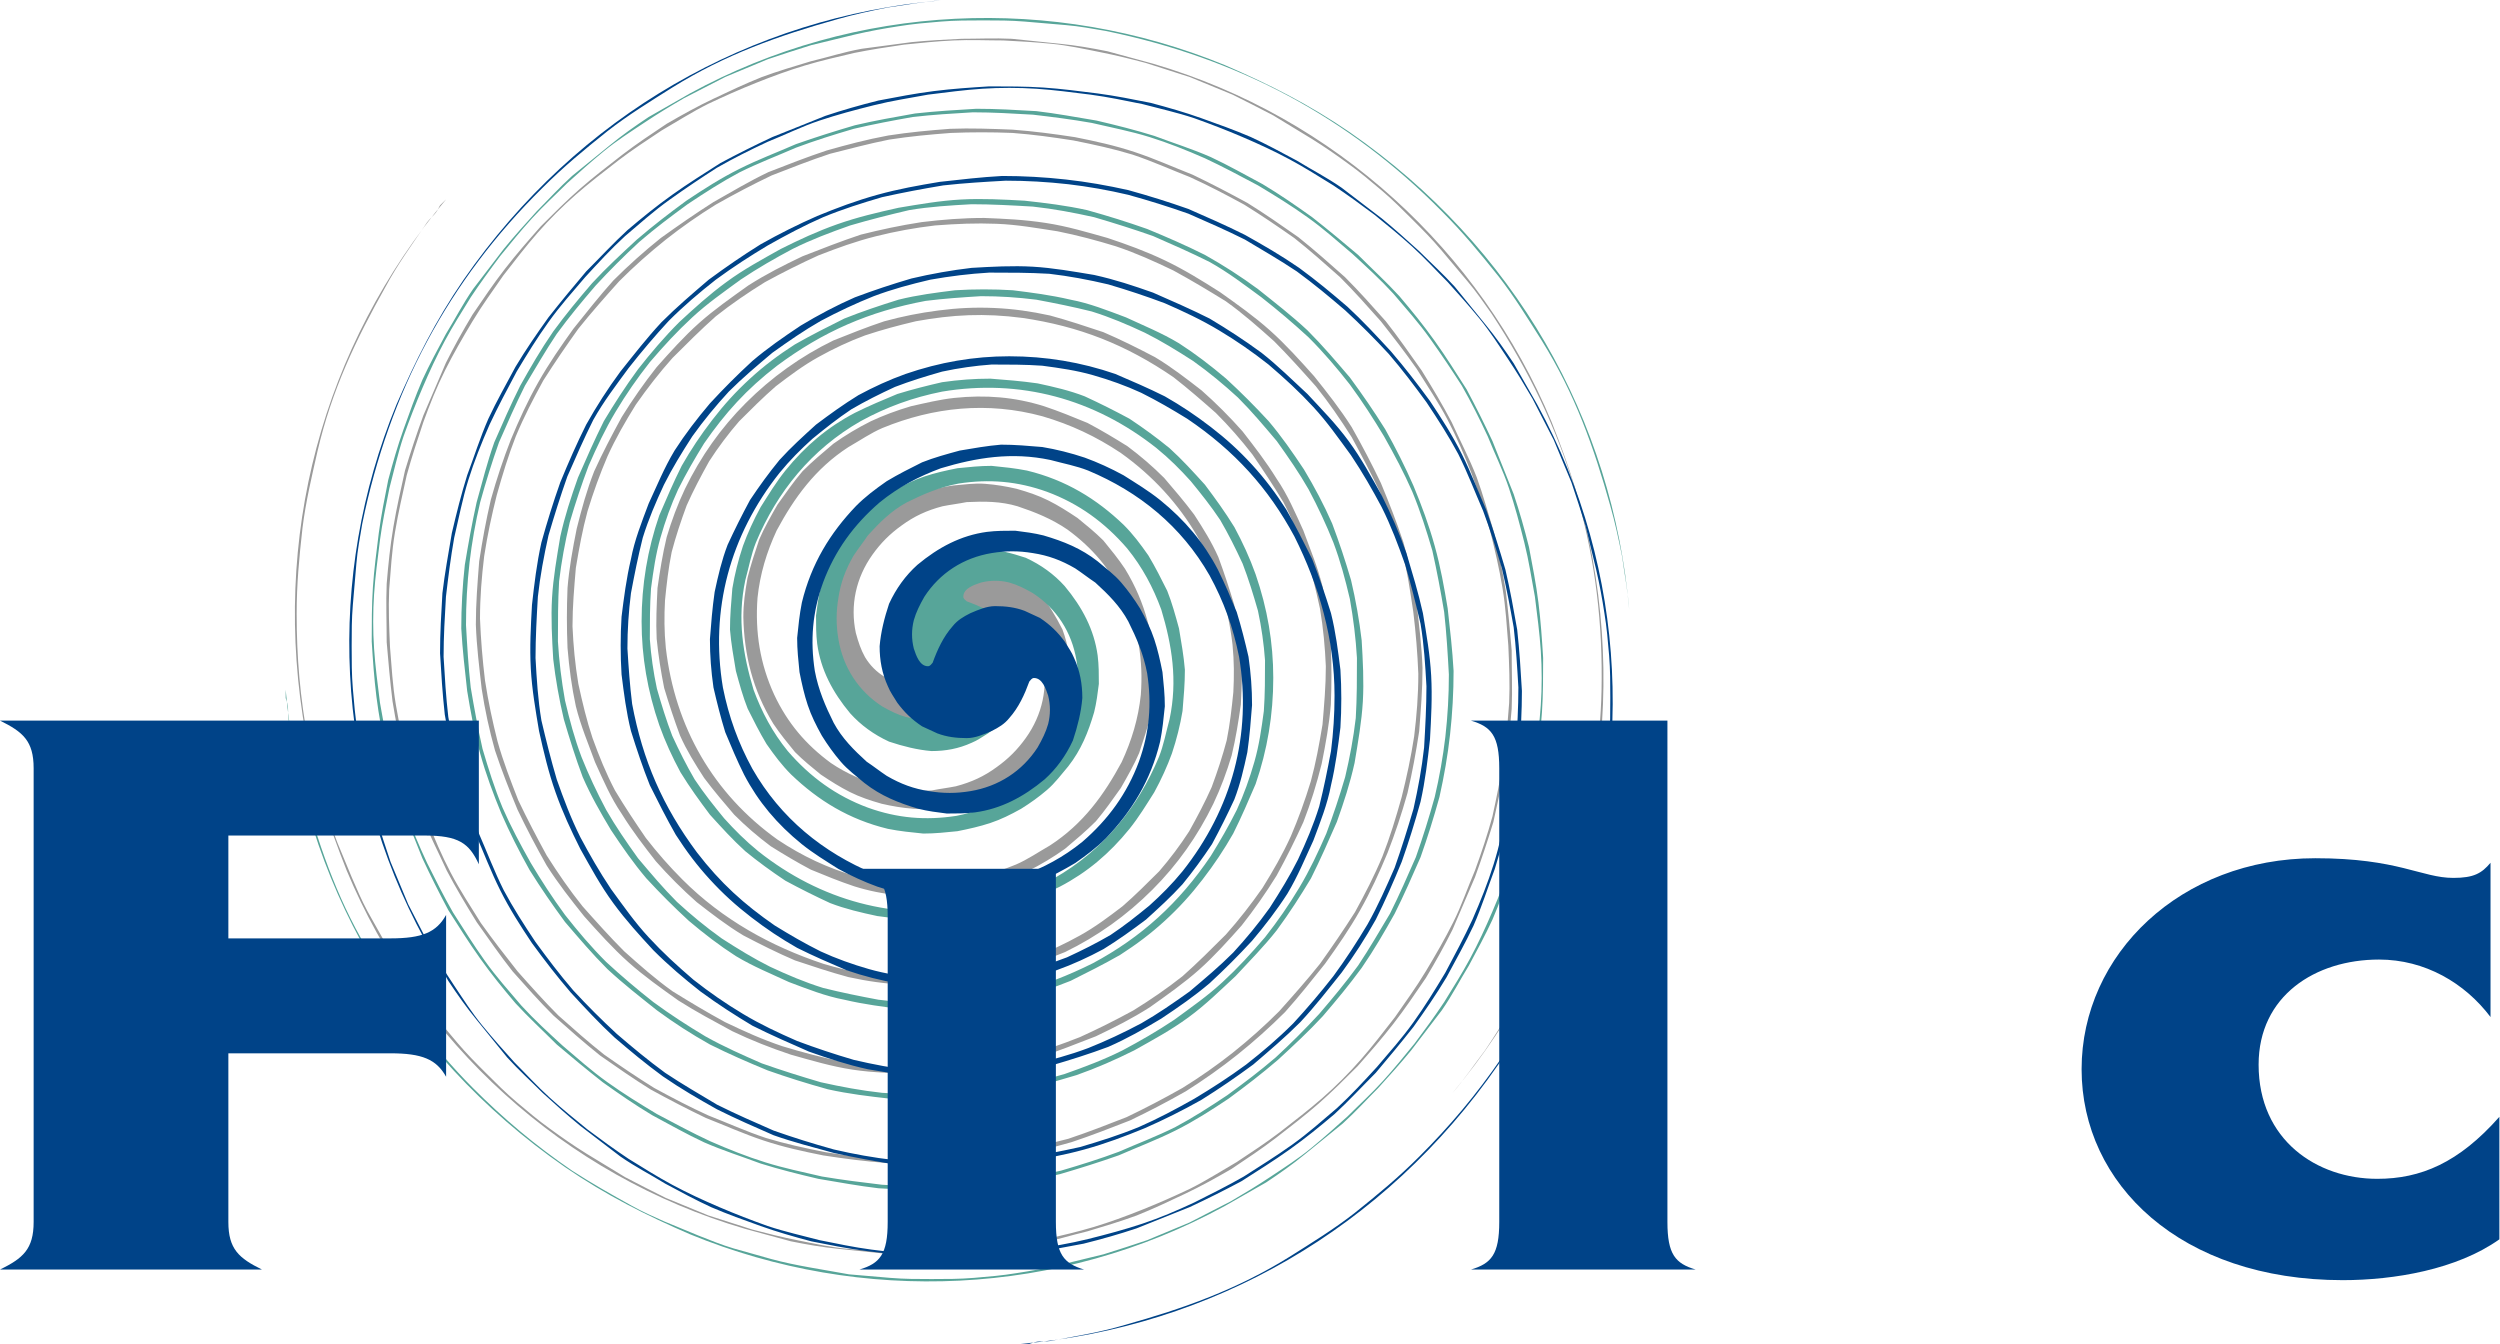 <?xml version="1.0" encoding="UTF-8" standalone="no"?>
<svg
   xmlns:dc="http://purl.org/dc/elements/1.1/"
   xmlns:cc="http://creativecommons.org/ns#"
   xmlns:rdf="http://www.w3.org/1999/02/22-rdf-syntax-ns#"
   xmlns:svg="http://www.w3.org/2000/svg"
   xmlns="http://www.w3.org/2000/svg"
   xmlns:sodipodi="http://sodipodi.sourceforge.net/DTD/sodipodi-0.dtd"
   xmlns:inkscape="http://www.inkscape.org/namespaces/inkscape"
   version="1.1"
   id="svg2"
   xml:space="preserve"
   width="384"
   height="206.413"
   viewBox="0 0 384 206.413"
   sodipodi:docname="filc_rgb.eps"><defs
     id="defs6" /><sodipodi:namedview
     pagecolor="#ffffff"
     bordercolor="#666666"
     borderopacity="1"
     objecttolerance="10"
     gridtolerance="10"
     guidetolerance="10"
     inkscape:pageopacity="0"
     inkscape:pageshadow="2"
     inkscape:window-width="640"
     inkscape:window-height="480"
     id="namedview4" /><g
     id="g10"
     inkscape:groupmode="layer"
     inkscape:label="ink_ext_XXXXXX"
     transform="matrix(1.333,0,0,-1.333,0,206.413)"><g
       id="g12"
       transform="scale(0.1)"><path
         d="M 513.746,1318.43 C 372.598,1150.39 311.137,929.535 352.434,701.953 362.992,645.301 379.316,596.328 399.477,545.441 482.063,347.629 649.141,194 858.473,132.539 c 18.242,-4.809 34.562,-9.598 52.808,-14.398 19.207,-3.84 35.528,-6.743 54.739,-8.653 19.199,-1.918 36.49,-3.847 55.69,-5.758 20.17,-0.96 38.41,0 57.61,0 20.17,0.961 38.42,1.911 57.62,3.84 20.16,2.879 37.45,4.789 57.61,7.68 21.12,3.84 38.41,9.609 58.58,14.41 19.2,5.762 38.41,11.52 56.65,18.238 19.21,7.684 37.45,16.332 55.69,24.973 18.25,8.629 35.54,18.238 53.77,28.809 17.29,11.519 34.57,23.05 50.89,35.531 17.29,13.43 33.62,25.918 48.99,39.359 15.35,13.45 30.72,28.809 45.11,43.211 14.42,16.328 27.86,31.68 41.3,48.969 13.44,17.281 24.97,34.57 37.45,52.809 11.53,19.222 21.13,36.511 30.73,55.711 8.64,20.16 17.28,40.332 25.92,60.48 7.68,21.137 14.41,41.293 21.13,63.383 4.8,22.09 9.61,42.246 13.44,65.293 3.84,23.047 5.76,42.254 7.69,65.301 0.96,22.082 0,44.171 0,67.211 -1.93,23.042 -3.85,44.171 -6.73,68.179 -3.84,23.043 -7.68,44.172 -13.44,67.219 -6.72,22.078 -12.49,43.207 -20.16,64.336 -8.64,22.088 -19.21,42.248 -28.81,63.368 -10.57,20.17 -22.09,39.37 -34.57,59.53 -14.39,20.17 -26.89,38.41 -41.29,56.66 -15.37,17.29 -30.72,34.57 -47.05,50.89 -17.29,15.36 -34.57,30.73 -53.77,46.09 -19.21,13.45 -38.42,26.89 -58.58,39.38 -21.13,11.52 -41.29,22.08 -63.37,32.64 -22.09,8.65 -43.22,18.25 -66.26,25.92 -23.04,7.69 -45.13,12.49 -69.14,17.29 -24.96,3.85 -47.04,6.73 -72.01,8.65 -24.01,0.96 -48.02,1.91 -72.02,0.96 -24.97,-1.92 -46.09,-3.84 -71.06,-7.68 -25.927,-4.81 -47.052,-10.57 -71.056,-17.29 -23.047,-7.69 -45.133,-16.32 -67.219,-24.96 -22.082,-10.57 -41.289,-22.09 -63.371,-34.58 -21.125,-13.44 -40.339,-26.88 -60.496,-41.28 -19.207,-15.37 -37.449,-31.69 -54.734,-48.98 -16.324,-18.24 -30.727,-36.49 -46.09,-55.69 -14.402,-20.17 -27.851,-39.37 -40.332,-61.46 -12.48,-22.08 -22.086,-43.2 -31.687,-66.25 -8.641,-22.09 -16.321,-45.134 -23.043,-69.138 -5.766,-24.965 -9.606,-46.09 -13.442,-71.054 -1.922,-24.969 -3.84,-48.012 -3.84,-72.977 0.957,-25.93 3.84,-48.008 6.719,-73.945 3.84,-24.961 8.637,-47.051 15.363,-71.055 7.684,-23.047 16.328,-45.129 25.926,-68.176 10.563,-22.09 21.125,-42.254 33.61,-64.344 13.441,-21.109 27.847,-39.351 43.207,-58.562 16.324,-18.25 32.652,-36.5 50.894,-52.828 18.242,-16.301 37.449,-29.762 57.606,-44.16 21.128,-13.442 41.3,-24 62.421,-35.52 22.086,-10.57 44.172,-19.211 67.215,-26.902 24.008,-6.719 46.09,-13.438 71.059,-17.278 24.97,-3.832 48.02,-3.832 72.02,-4.793 24.01,0.961 47.05,0.961 71.06,3.832 24.96,3.852 47.05,8.641 70.09,14.399 23.05,7.691 45.14,16.332 67.22,24.973 22.09,10.57 41.29,20.168 62.41,33.609 20.17,14.398 39.37,27.848 56.66,43.211 17.28,15.367 33.61,33.609 48.97,50.898 14.4,18.239 27.85,37.442 40.33,57.61 11.52,21.121 21.12,40.328 30.73,61.453 8.63,22.09 15.36,44.168 21.12,67.226 4.8,23.993 8.65,45.118 10.56,68.164 0.96,24.012 0.96,45.137 0,69.133 -1.91,23.055 -4.8,45.133 -9.6,67.223 -5.76,23.039 -14.4,43.215 -22.08,64.332 -9.61,21.129 -18.25,41.293 -30.73,59.535 -12.48,20.164 -25.93,37.454 -39.37,54.734 -14.41,16.32 -30.72,32.65 -47.05,47.06 -17.29,13.43 -34.57,26.89 -53.78,38.4 -20.16,10.56 -39.36,20.17 -59.53,28.81 -20.16,6.72 -40.33,13.44 -61.46,19.2 -22.08,4.8 -42.24,7.68 -64.33,8.65 -22.09,0.96 -42.25,0 -64.33,-2.89 -22.09,-2.87 -41.29,-6.72 -62.42,-12.48 -20.17,-6.72 -39.373,-14.4 -58.572,-22.08 -37.453,-18.25 -71.059,-42.25 -100.828,-72.02 -28.805,-28.81 -51.848,-61.45 -70.094,-98.9 -8.648,-18.25 -15.367,-36.496 -21.129,-55.695 -4.797,-20.172 -7.68,-38.414 -10.559,-58.578 -0.964,-20.168 -1.921,-38.41 -0.964,-58.574 1.921,-19.211 4.804,-37.442 8.644,-56.653 5.762,-19.207 11.52,-36.492 18.246,-54.734 7.68,-17.285 17.285,-32.637 27.836,-48.965 11.535,-15.371 23.055,-28.808 34.582,-42.258 13.438,-13.445 26.879,-24.968 42.246,-36.492 15.367,-9.59 29.766,-18.242 46.094,-26.871 16.324,-6.73 32.645,-13.449 49.93,-19.211 33.608,-10.558 67.218,-13.449 103.708,-9.597 17.28,1.91 32.65,5.757 49.93,9.597 16.32,4.801 31.69,10.551 46.09,17.27 15.36,7.699 29.77,16.332 43.21,25.941 12.48,10.555 24.01,20.156 35.53,31.68 10.56,12.48 19.2,24.969 28.81,38.418 7.67,13.437 15.36,26.875 21.12,40.32 4.8,14.406 9.6,28.809 13.44,44.172 2.89,16.328 4.8,29.766 4.8,45.137 -0.95,43.207 -10.56,83.539 -34.57,122.906 -7.67,11.516 -16.32,22.09 -24.96,32.648 -9.6,9.602 -19.21,17.286 -29.77,25.922 -11.52,7.688 -22.08,14.407 -33.61,20.172 -11.51,5.758 -23.04,9.598 -36.49,13.445 -12.48,2.872 -24,4.793 -36.48,5.754 -12.48,0.957 -24.01,-0.961 -36.49,-1.914 -24,-2.882 -44.17,-11.527 -65.3,-23.05 -9.6,-5.762 -18.24,-12.481 -26.88,-19.204 -7.69,-7.679 -15.37,-15.367 -22.088,-24.003 -18.242,-24.008 -26.891,-51.856 -29.766,-83.547 -0.965,-18.246 1.922,-36.485 8.645,-54.731 7.675,-15.355 16.316,-29.769 26.882,-42.25 11.517,-11.523 24.007,-20.168 39.367,-25.918 6.72,-2.89 13.45,-3.847 21.13,-5.762 13.44,-1.925 24.96,-1.925 39.37,0.958 5.76,1.914 12.48,4.804 18.24,6.718 10.56,4.805 19.21,11.524 27.85,20.164 6.72,6.731 10.56,16.321 14.4,25.93 2.88,8.633 4.8,16.328 3.84,24.965 -0.96,16.316 -6.72,31.68 -13.44,46.094 0,1.918 -0.96,4.796 0.96,6.718 6.72,6.723 18.24,0.957 25.93,-2.886 9.6,-5.754 17.28,-13.442 23.04,-23.039 4.8,-8.645 7.68,-17.289 10.57,-27.848 6.71,-31.68 0,-63.379 -19.21,-90.266 -9.6,-13.445 -20.16,-24.004 -33.61,-33.601 -14.4,-10.567 -28.81,-17.285 -47.05,-22.09 -9.6,-1.914 -18.25,-2.883 -27.85,-4.805 -20.16,-0.957 -39.37,-0.957 -58.57,4.805 -20.166,6.726 -39.369,14.402 -57.619,26.883 -28.805,21.125 -49.93,46.093 -65.293,78.742 -16.32,35.531 -22.082,72.016 -19.207,111.387 2.887,27.851 10.567,52.812 22.086,77.777 20.172,37.453 44.176,71.059 82.582,96.029 13.441,7.68 25.921,16.32 39.371,22.08 58.57,24 120.99,30.73 184.37,13.45 32.64,-9.61 61.45,-23.05 90.26,-42.26 73.93,-52.803 118.1,-129.619 128.67,-220.854 1.91,-19.203 1.91,-36.476 0.96,-54.73 -1.93,-19.199 -3.85,-36.485 -7.68,-55.692 -4.81,-18.242 -10.56,-35.527 -17.29,-53.769 -7.68,-17.285 -16.32,-33.613 -25.93,-50.899 -10.56,-16.32 -22.08,-31.679 -34.57,-46.097 -13.44,-13.438 -27.84,-27.828 -42.25,-40.321 -16.32,-12.476 -31.68,-24 -48.97,-33.597 -17.28,-9.61 -35.52,-18.262 -53.77,-24.969 -20.17,-6.723 -38.41,-11.543 -58.57,-16.32 -64.34,-12.492 -122.92,-9.614 -183.41,8.629 -60.492,20.179 -116.187,50.898 -162.281,96.988 -15.359,15.363 -28.801,30.726 -42.246,48.012 -12.484,18.242 -24.004,35.527 -35.527,54.726 -10.559,20.176 -18.246,39.375 -25.926,60.496 -6.723,20.168 -11.523,40.332 -16.328,62.422 -3.84,23.043 -5.758,44.172 -6.719,66.25 0,23.047 1.918,44.172 3.844,67.219 3.836,23.047 7.68,44.168 13.441,65.297 6.719,22.082 14.403,43.209 23.047,63.379 9.606,21.12 20.164,39.36 32.645,59.53 13.441,19.2 26.886,36.48 42.246,53.77 16.328,16.32 32.656,32.65 49.937,48.01 18.246,14.4 36.489,26.89 56.653,39.37 21.121,11.52 40.332,21.12 61.453,30.73 22.09,8.64 43.215,16.32 66.251,22.09 23.05,5.76 44.18,9.6 68.18,12.48 24.97,1.91 47.05,2.87 71.06,1.91 24.01,-0.96 45.13,-4.79 70.1,-8.63 24,-4.81 45.13,-10.56 67.22,-17.29 23.04,-7.68 44.17,-17.28 66.25,-27.85 21.13,-11.52 40.32,-23.04 60.5,-35.52 20.16,-14.4 37.45,-29.77 55.69,-46.09 16.32,-16.33 32.65,-34.57 48.01,-51.85 15.37,-19.21 27.85,-37.46 41.29,-58.58 11.52,-21.12 22.09,-41.29 32.65,-63.377 8.63,-22.082 17.29,-44.172 24.96,-67.219 6.72,-24.004 9.61,-46.082 13.44,-71.055 2.89,-24.007 4.8,-47.05 5.76,-71.05 0,-24.969 -1.91,-48.016 -4.79,-72.02 -3.84,-24.973 -8.65,-47.051 -14.41,-70.098 -6.72,-24.003 -13.43,-46.093 -22.09,-68.175 -9.59,-23.055 -20.15,-43.215 -31.68,-64.336 -13.44,-21.121 -25.93,-39.36 -40.33,-59.539 -15.37,-19.2 -30.72,-36.481 -47.05,-54.731 -17.28,-17.281 -34.57,-32.648 -53.77,-48 -18.25,-14.422 -37.46,-27.859 -57.62,-40.34 -22.08,-12.48 -42.25,-23.039 -64.33,-33.609 -22.09,-8.641 -44.17,-17.289 -67.22,-24.961 -23.05,-5.77 -44.17,-11.52 -68.17,-16.328 -24.97,-3.852 -46.1,-5.762 -71.06,-7.684 -24.01,-0.949 -47.05,-0.949 -71.06,0 -24.969,1.922 -45.129,4.801 -70.094,8.641 -24.004,4.801 -46.093,9.601 -68.179,16.332 -23.047,7.668 -44.172,17.277 -66.254,25.918 -21.129,9.601 -41.297,20.172 -62.418,31.691 -20.16,12.481 -38.403,24.961 -57.617,38.399 -18.243,14.41 -35.524,29.781 -52.809,45.14 -16.328,16.332 -31.688,33.61 -47.051,50.903 -14.402,18.238 -27.848,35.519 -42.25,55.679 -12.484,20.168 -24.008,37.457 -34.57,57.618 -10.563,20.175 -19.203,40.332 -27.844,62.421 -7.684,21.114 -14.402,43.204 -21.129,65.293 -5.758,23.047 -10.562,43.204 -14.406,66.25 -3.84,23.047 -4.801,43.204 -6.719,66.258 -0.957,22.086 -1.918,44.172 -0.957,66.258 1.918,23.047 2.875,43.207 6.719,66.254 3.844,23.047 8.648,43.211 13.445,65.297 5.762,21.12 12.481,41.29 19.207,61.45 7.68,21.13 15.36,40.33 24.965,59.53 9.606,19.21 20.164,37.46 31.684,56.66 11.523,19.21 23.047,34.57 35.531,52.82 13.445,17.29 25.926,33.6 39.371,48.97 13.438,15.36 28.805,30.73 44.172,44.17 15.359,13.44 31.683,25.93 48.969,39.36 16.324,12.49 32.644,23.05 49.929,34.58 18.243,10.56 34.571,21.12 53.778,30.72 18.242,8.64 35.523,16.33 54.73,24.01 19.203,7.68 37.445,14.4 56.649,20.16 19.207,5.76 36.496,9.6 56.66,14.41 19.198,3.84 37.448,6.71 57.618,9.6 19.2,1.92 36.49,3.84 56.65,4.8 20.16,0.96 38.41,0 57.61,0 18.25,-0.96 36.49,-1.92 55.7,-3.84 19.2,-1.92 36.49,-5.76 55.69,-9.6 19.2,-3.85 34.57,-7.68 52.81,-12.48 17.29,-5.77 33.61,-10.57 50.9,-16.33 16.32,-6.72 32.64,-13.44 48.97,-20.17 15.36,-7.68 30.72,-15.36 47.05,-24 15.36,-9.61 28.81,-17.28 44.16,-26.89 15.37,-9.59 27.85,-18.24 42.26,-28.81 13.44,-9.59 25.93,-20.16 38.41,-30.72 12.48,-10.56 24,-22.09 35.52,-33.61 11.53,-11.52 22.09,-22.08 32.66,-34.57 10.56,-12.47 20.16,-24.01 30.72,-36.49 10.57,-12.48 18.24,-24 27.84,-37.44 85.46,-129.63 127.73,-267.911 126.76,-420.591 0,-34.562 -2.88,-64.336 -6.73,-98.906 -3.83,-30.723 -10.56,-58.567 -17.28,-88.34 -16.33,-70.102 -44.16,-128.672 -78.73,-190.113 -9.61,-17.289 -20.17,-33.621 -31.7,-50.899 -12.48,-16.32 -24,-33.621 -37.44,-48.972 141.15,168.043 202.61,388.89 161.32,616.468 -10.56,56.649 -26.89,105.623 -47.06,156.513 -82.57,197.81 -249.65,351.44 -458.98,412.91 -18.25,4.8 -34.58,9.59 -52.82,14.4 -19.2,3.84 -35.52,6.72 -54.73,8.64 -19.21,1.92 -36.49,3.84 -55.69,5.76 -20.17,0.96 -38.41,0 -57.62,0 -20.16,-0.96 -38.41,-1.92 -57.61,-3.84 -20.16,-2.88 -37.45,-4.8 -57.614,-7.68 -21.129,-3.84 -38.41,-9.61 -58.574,-14.41 -19.203,-5.76 -38.414,-11.52 -56.656,-18.24 -19.203,-7.68 -37.446,-16.32 -55.692,-24.97 -18.25,-8.64 -35.535,-18.24 -53.777,-28.81 -17.277,-11.51 -34.562,-23.03 -50.887,-35.52 -17.285,-13.44 -33.613,-25.93 -48.976,-39.37 -15.364,-13.45 -30.727,-28.81 -45.129,-43.21 -14.402,-16.32 -27.848,-31.69 -41.289,-48.97 -13.446,-17.29 -24.969,-34.58 -37.453,-52.82 -11.52,-19.2 -21.121,-36.49 -30.727,-55.69 -8.637,-20.17 -17.281,-40.33 -25.922,-60.49 -7.687,-21.13 -14.406,-41.29 -21.125,-63.38 -4.804,-22.084 -9.609,-42.252 -13.445,-65.295 -3.844,-23.047 -5.762,-42.25 -7.684,-65.297 -0.961,-22.082 0,-44.168 0,-67.215 1.922,-23.047 3.84,-44.168 6.719,-68.172 3.84,-23.047 7.684,-44.18 13.445,-67.226 6.723,-22.071 12.485,-43.204 20.168,-64.329 8.645,-22.089 19.207,-42.253 28.805,-63.375 10.563,-20.171 22.086,-39.371 34.57,-59.531 14.399,-20.172 26.879,-38.41 41.289,-56.648 15.364,-17.293 30.727,-34.571 47.051,-50.903 17.281,-15.359 34.567,-30.73 53.774,-46.089 19.207,-13.438 38.41,-26.891 58.574,-39.372 21.125,-11.519 41.289,-22.078 63.379,-32.648 22.082,-8.641 43.203,-18.238 66.25,-25.918 23.043,-7.691 45.129,-12.5 69.136,-17.293 24.965,-3.84 47.051,-6.719 72.02,-8.641 24.01,-0.957 48.02,-1.918 72.02,-0.957 24.97,1.918 46.09,3.848 71.05,7.68 25.93,4.801 47.05,10.559 71.06,17.277 23.05,7.692 45.13,16.332 67.22,24.973 22.08,10.559 42.25,21.129 64.34,33.609 21.12,13.43 40.32,26.891 59.53,42.239 19.2,15.371 37.44,31.703 54.73,48.98 16.33,18.25 30.72,36.492 46.09,55.692 14.41,20.179 27.85,39.379 40.33,61.461 12.49,22.089 22.08,43.207 31.68,66.253 8.66,22.09 16.33,45.125 23.05,69.141 5.76,24.961 9.61,46.082 13.45,71.055 1.92,24.961 3.84,48.008 3.84,72.976 -0.96,25.93 -3.84,48.008 -6.72,73.938 -3.85,24.961 -8.63,47.051 -15.36,71.055 -7.69,23.046 -16.32,45.125 -25.93,68.171 -10.57,22.089 -21.13,42.259 -33.61,64.339 -13.44,21.13 -27.85,39.37 -43.21,58.58 -16.33,18.24 -32.65,36.49 -50.9,52.8 -18.24,16.33 -37.44,29.78 -57.6,44.18 -21.13,13.44 -41.3,25.93 -63.39,36.5 -22.08,10.55 -43.21,18.23 -66.25,25.92 -24.01,6.72 -46.09,13.44 -71.06,17.27 -24.96,3.85 -47.05,4.81 -71.05,5.77 -24.97,0 -48.01,-1.92 -72.02,-4.8 -24.96,-3.84 -47.05,-8.64 -70.095,-14.41 -23.047,-7.68 -45.136,-16.32 -67.222,-24.96 -22.086,-10.56 -41.285,-20.17 -62.414,-33.61 -20.161,-14.41 -39.364,-27.84 -56.653,-43.21 -17.289,-15.36 -33.605,-33.6 -48.972,-50.88 -14.403,-18.26 -27.844,-37.46 -40.325,-57.63 -11.531,-21.12 -22.086,-41.29 -31.695,-62.41 -8.637,-22.081 -14.394,-43.214 -20.16,-66.253 -4.801,-24.004 -8.645,-45.133 -10.563,-68.18 -0.961,-24.004 -0.961,-45.133 0,-69.137 1.918,-23.043 4.801,-45.121 9.606,-67.211 5.762,-23.046 14.398,-43.222 22.078,-64.336 9.605,-21.125 18.254,-41.289 30.734,-59.543 12.481,-20.164 25.922,-37.449 39.368,-54.734 14.402,-16.316 30.722,-32.637 47.046,-47.055 17.29,-13.429 34.571,-26.871 53.774,-38.39 20.168,-10.571 39.371,-20.18 59.543,-28.813 20.16,-6.726 40.328,-13.457 61.449,-19.199 22.086,-4.809 42.251,-7.699 64.341,-8.648 22.08,-0.961 42.24,0 64.33,2.879 22.09,2.878 41.29,6.73 62.41,12.492 20.17,6.718 39.37,14.386 58.58,22.09 37.45,18.23 71.06,42.23 100.82,72.007 28.81,28.809 51.86,61.446 70.1,98.907 8.64,18.242 15.37,36.484 21.12,55.683 4.81,20.164 7.69,38.418 10.57,58.574 0.96,20.176 1.92,38.418 0.96,58.579 -1.92,19.199 -4.8,37.445 -8.65,56.652 -5.76,19.203 -11.52,36.488 -18.24,54.73 -7.68,17.286 -17.28,32.653 -27.85,48.973 -11.52,15.363 -23.04,28.809 -34.57,42.254 -13.44,13.439 -26.87,24.969 -42.25,36.489 -15.36,9.6 -29.76,18.25 -46.08,26.88 -16.33,6.72 -32.66,13.45 -49.94,19.21 -33.6,10.56 -67.21,13.44 -103.7,9.6 -17.29,-1.92 -32.65,-5.76 -49.93,-9.6 -16.33,-4.8 -31.69,-10.56 -46.1,-17.28 -15.358,-7.69 -29.765,-16.33 -43.202,-25.93 -12.488,-10.57 -24.008,-20.17 -35.535,-31.69 -10.563,-12.488 -19.2,-24.964 -28.805,-38.41 -7.68,-13.441 -15.359,-26.886 -21.121,-40.328 -4.801,-14.406 -9.606,-28.812 -13.445,-44.168 -2.879,-16.328 -4.805,-29.769 -4.805,-45.132 0.965,-43.211 10.562,-83.543 34.57,-122.911 7.688,-11.523 16.324,-22.089 24.973,-32.644 9.594,-9.609 19.199,-17.285 29.762,-25.93 11.519,-7.683 22.089,-14.402 33.605,-20.164 11.523,-5.762 23.053,-9.609 36.493,-13.437 12.48,-2.891 24.01,-4.805 36.49,-5.762 12.48,-0.969 24.01,0.957 36.49,1.914 24,2.879 44.17,11.523 65.29,23.047 9.6,5.762 18.25,12.48 26.89,19.199 7.68,7.695 15.37,15.371 22.08,24.004 18.25,24.012 26.89,51.855 29.77,83.543 0.96,18.242 -1.92,36.496 -8.64,54.738 -7.68,15.36 -16.33,29.766 -26.89,42.246 -11.52,11.524 -24,20.164 -39.37,25.926 -6.72,2.883 -13.44,3.84 -21.12,5.77 -13.45,1.914 -24.97,1.914 -39.37,-0.973 -5.76,-1.914 -12.49,-4.797 -18.25,-6.719 -10.55,-4.801 -19.2,-11.523 -27.84,-20.16 -6.72,-6.726 -10.56,-16.324 -14.4,-25.93 -2.89,-8.636 -4.81,-16.324 -3.85,-24.964 0.96,-16.325 6.73,-31.692 13.45,-46.086 0,-1.922 0.96,-4.813 -0.96,-6.727 -6.73,-6.719 -18.25,-0.957 -25.93,2.879 -9.6,5.773 -17.28,13.449 -23.048,23.043 -4.797,8.648 -7.676,17.289 -10.558,27.848 -6.727,31.687 0,63.382 19.196,90.261 9.61,13.45 20.17,24.012 33.61,33.614 14.41,10.562 28.81,17.281 47.06,22.082 9.6,1.921 18.24,2.879 27.84,4.796 20.17,0.965 39.37,0.965 58.58,-4.796 20.16,-6.719 39.37,-14.403 57.61,-26.887 28.81,-21.121 49.93,-46.086 65.29,-78.738 16.33,-35.524 22.09,-72.016 19.22,-111.387 -2.89,-27.844 -10.57,-52.813 -22.09,-77.774 -20.17,-37.453 -44.17,-71.066 -82.59,-96.027 -13.43,-7.683 -25.92,-16.328 -39.37,-22.078 -58.57,-24.02 -120.98,-30.727 -184.356,-13.457 -32.653,9.609 -61.461,23.055 -90.266,42.254 -73.934,52.812 -118.109,129.64 -128.668,220.855 -1.922,19.2 -1.922,36.489 -0.961,54.739 1.918,19.199 3.84,36.484 7.68,55.687 4.801,18.246 10.566,35.531 17.285,53.774 7.684,17.289 16.328,33.609 25.93,50.89 10.554,16.33 22.078,31.69 34.562,46.1 13.445,13.44 27.848,27.84 42.254,40.33 16.324,12.47 31.684,24 48.969,33.6 17.289,9.6 35.527,18.25 53.773,24.97 20.168,6.72 38.418,11.53 58.578,16.32 42.25,7.68 78.74,9.61 122.91,3.84 65.29,-9.6 119.06,-30.72 173.8,-68.17 17.28,-13.45 32.65,-26.89 48.98,-41.29 15.35,-15.36 28.8,-30.73 42.25,-48.02 12.48,-18.24 24,-35.52 35.53,-54.735 10.55,-20.16 18.24,-39.363 25.91,-60.492 6.72,-20.164 11.53,-40.324 16.33,-62.41 3.85,-23.043 5.76,-44.172 6.72,-66.25 0,-23.047 -1.91,-44.18 -3.84,-67.226 -3.84,-23.047 -7.68,-44.172 -13.45,-65.293 -6.71,-22.09 -14.39,-43.204 -23.04,-63.379 -9.6,-21.114 -20.16,-39.364 -32.64,-59.535 -13.45,-19.2 -26.89,-36.481 -42.25,-53.77 -16.33,-16.32 -32.65,-32.641 -49.94,-48 -18.24,-14.41 -36.49,-26.898 -56.65,-39.379 -21.12,-11.519 -40.33,-21.121 -61.46,-30.723 -22.08,-8.648 -43.2,-16.328 -66.25,-22.089 -23.05,-5.758 -44.17,-9.598 -68.18,-12.477 -24.97,-1.922 -47.05,-2.891 -71.06,-1.922 -24,0.961 -45.127,4.801 -70.092,8.641 -24.003,4.801 -45.132,10.558 -67.218,17.281 -23.047,7.68 -44.168,17.289 -66.254,27.848 -21.125,11.519 -40.332,23.05 -60.5,35.531 -20.16,14.398 -37.446,29.769 -55.692,46.078 -16.324,16.332 -32.648,34.57 -48.007,51.859 -15.368,19.211 -27.848,37.454 -41.289,58.586 -11.524,21.114 -22.086,41.278 -32.649,63.36 -8.644,22.09 -17.285,44.179 -24.008,68.183 -5.761,23.047 -10.562,45.125 -14.402,70.098 -2.883,24.004 -4.801,47.051 -5.762,71.059 0,24.961 1.922,48.004 4.797,72.011 3.844,24.965 8.649,47.055 14.41,70.098 6.723,24.007 13.442,46.097 22.086,68.177 9.598,23.05 20.16,43.21 31.684,64.33 13.441,21.13 25.929,39.37 40.328,59.54 15.363,19.2 30.73,36.49 47.051,54.73 17.285,17.29 34.57,32.65 53.777,48.02 18.242,14.4 37.441,27.84 57.613,40.32 22.086,12.48 42.246,23.05 64.336,33.61 22.082,8.65 44.168,17.28 67.219,24.96 23.039,5.77 44.172,11.54 68.172,16.33 24.97,3.85 46.09,5.76 71.06,7.68 24,0.97 47.05,0.97 71.06,0 24.97,-1.92 45.13,-4.8 70.09,-8.64 24.01,-4.8 46.1,-9.6 68.18,-16.32 23.04,-7.68 44.17,-17.29 66.26,-25.93 21.11,-9.6 41.29,-20.16 62.41,-31.69 20.16,-12.48 38.41,-24.96 57.62,-38.4 18.24,-14.41 35.52,-29.78 52.81,-45.14 16.33,-16.32 31.68,-33.6 47.05,-50.89 14.4,-18.25 27.84,-35.52 41.29,-54.73 12.48,-20.16 24.96,-38.41 35.53,-58.57 10.56,-20.17 19.2,-40.34 27.85,-62.42 7.67,-21.127 14.39,-43.209 21.12,-65.299 5.76,-23.047 10.56,-43.207 14.4,-66.254 3.84,-23.043 4.8,-43.207 6.72,-66.25 0.96,-22.09 1.92,-44.172 0.96,-66.262 -1.91,-23.047 -2.88,-43.211 -6.72,-66.257 -3.84,-23.04 -7.67,-42.247 -12.48,-64.336 -5.76,-21.125 -12.49,-41.289 -20.17,-62.411 -8.64,-20.171 -15.36,-40.332 -24.97,-59.531 -9.6,-19.211 -20.15,-37.449 -31.68,-56.648 -11.52,-19.223 -23.04,-34.571 -35.52,-52.821 -13.46,-17.281 -25.94,-33.609 -39.38,-48.98 -13.44,-15.352 -28.81,-30.711 -44.17,-44.16 -15.37,-13.449 -31.69,-25.93 -48.97,-39.379 -16.32,-12.481 -32.65,-23.043 -49.93,-34.563 -18.25,-10.558 -34.57,-21.129 -53.77,-30.73 -18.25,-8.641 -35.54,-16.328 -54.74,-24 -19.21,-7.688 -37.45,-14.418 -56.65,-20.18 -19.2,-5.75 -36.49,-9.59 -56.66,-14.39 -19.2,-3.848 -37.44,-6.719 -57.61,-9.61 -19.2,-1.918 -36.49,-3.828 -56.65,-4.808 -20.16,-0.95 -38.41,0 -57.62,0 -18.24,0.98 -36.486,1.929 -55.689,3.847 -19.203,1.91 -36.488,5.762 -55.695,9.602 -19.203,3.851 -34.571,7.691 -52.817,12.492 -17.281,5.758 -33.609,10.566 -50.886,16.316 -16.325,6.731 -32.649,13.454 -48.973,20.161 -15.363,7.691 -30.727,15.382 -47.051,24.023 -15.371,9.598 -28.808,17.277 -44.172,26.879 -15.363,9.598 -27.847,18.25 -42.254,28.809 -13.441,9.601 -25.921,20.16 -38.406,30.73 -12.484,10.559 -24.004,22.09 -35.531,33.609 -11.516,11.512 -22.082,22.071 -32.645,34.571 -10.566,12.48 -20.164,24 -30.726,36.48 -9.598,13.442 -17.285,24.961 -26.891,38.399 -8.64,12.48 -16.32,24.023 -24.004,37.453 -7.679,13.449 -14.402,25.929 -22.082,39.379 -6.726,12.488 -12.488,25.929 -18.25,39.359 -5.761,13.441 -10.558,25.941 -16.32,39.379 -4.801,12.48 -9.602,24.961 -13.445,38.406 -7.684,26.887 -14.399,50.891 -20.164,77.785 -9.602,51.856 -13.442,97.934 -13.442,147.871 0,34.567 2.879,64.336 6.723,98.903 3.844,30.726 10.555,58.578 17.277,88.346 16.332,70.1 44.176,128.67 78.742,190.12 13.45,24.96 28.809,46.09 45.133,70.1 2.887,4.8 6.723,8.64 10.563,12.48 2.879,2.88 4.804,6.72 6.722,10.56 1.918,1.92 4.801,4.8 6.719,6.73 v 0"
         style="fill:#9a9a9a;fill-opacity:1;fill-rule:nonzero;stroke:none"
         id="path14" /><path
         d="m 329.191,753.672 c 19.008,-218.621 131.723,-418.242 321.84,-549.981 47.524,-32.582 93.699,-55.66 143.946,-77.402 198.261,-81.48 425.043,-71.98 616.513,32.602 16.3,9.507 31.24,17.648 47.53,27.148 16.3,10.871 29.88,20.383 44.81,32.59 14.94,12.23 28.53,23.09 43.46,35.312 14.93,13.579 27.16,27.161 40.73,40.75 13.59,14.938 25.8,28.508 38.03,43.45 12.23,16.289 23.09,29.871 35.31,46.179 12.22,17.641 20.36,33.942 31.23,51.602 9.52,17.648 19.01,35.297 27.16,52.949 8.16,19.008 14.93,38.02 21.73,57.039 6.8,19.012 12.23,38.016 17.66,58.387 4.07,20.371 8.14,40.742 10.86,61.113 2.71,21.727 5.43,42.098 6.79,62.461 1.35,20.371 1.35,42.109 1.35,62.477 -1.35,21.722 -2.71,42.093 -5.43,63.816 -2.71,21.734 -6.79,42.106 -10.86,63.824 -5.43,21.727 -10.86,40.742 -17.65,61.114 -8.15,20.371 -16.29,40.738 -24.45,61.108 -9.5,20.37 -19.01,39.38 -29.87,59.75 -12.23,19.01 -23.09,36.67 -36.67,55.68 -13.59,19.01 -25.8,33.95 -40.73,51.59 -14.94,16.31 -31.23,31.24 -47.54,47.54 -17.65,14.94 -33.95,28.52 -52.95,43.45 -19.02,13.58 -36.67,25.8 -57.03,38.03 -20.38,10.86 -39.39,21.72 -59.76,31.23 -21.73,9.51 -43.46,16.3 -65.19,24.45 -21.72,6.78 -43.45,12.22 -66.54,17.65 -24.44,4.08 -46.17,8.14 -69.26,10.86 -23.08,1.36 -46.17,2.71 -69.25,2.71 -23.08,-1.35 -46.17,-2.71 -70.61,-5.43 -23.09,-4.06 -46.17,-8.14 -69.26,-13.57 -23.086,-6.8 -44.817,-13.58 -67.902,-21.73 -21.727,-9.51 -43.458,-17.65 -65.176,-28.52 -21.727,-10.86 -40.742,-23.09 -61.114,-36.67 -20.367,-14.94 -38.023,-28.52 -57.035,-44.8 -17.652,-16.3 -35.308,-32.6 -51.601,-50.25 -16.293,-19.01 -29.875,-35.31 -44.809,-55.68 -14.937,-21.73 -25.801,-40.74 -38.027,-62.46 -10.867,-21.74 -20.371,-43.46 -29.875,-65.19 -8.149,-23.08 -13.582,-44.811 -20.371,-69.256 -5.434,-24.438 -9.508,-47.531 -13.578,-71.973 -2.715,-24.449 -4.079,-48.883 -4.079,-73.328 1.364,-24.445 4.079,-47.535 6.79,-71.969 4.074,-24.453 8.152,-47.531 14.941,-71.972 6.785,-24.454 14.934,-46.172 24.441,-69.258 9.508,-21.739 20.371,-43.457 32.594,-65.184 13.574,-21.73 25.805,-39.39 40.742,-59.762 16.293,-19 31.231,-36.66 48.887,-54.308 19.008,-17.66 36.66,-31.231 57.031,-47.52 20.371,-14.949 39.379,-27.172 61.11,-39.39 21.726,-10.871 43.457,-20.371 66.543,-29.871 23.086,-8.149 44.812,-14.938 69.25,-21.739 24.445,-5.429 47.538,-8.14 71.978,-10.859 24.44,-1.359 48.89,-2.711 73.33,-1.359 24.44,1.359 47.53,5.437 71.97,9.507 24.44,5.422 46.17,12.223 69.26,19.02 23.08,8.141 44.81,17.641 66.53,28.512 21.74,12.218 42.1,23.089 62.48,38.031 20.37,14.93 36.67,31.219 54.31,47.519 16.31,17.661 32.59,33.95 47.54,52.969 14.94,20.36 27.15,39.371 39.37,59.75 10.87,21.715 20.37,43.442 29.88,65.172 8.15,23.086 14.94,43.457 20.37,67.898 4.07,24.446 8.15,47.532 9.51,70.618 1.35,23.086 0,47.527 -1.36,70.613 -2.72,23.086 -6.8,46.172 -12.23,69.258 -6.78,23.082 -13.57,43.457 -21.73,65.187 -9.5,21.723 -20.36,42.09 -32.58,62.464 -13.58,20.37 -25.8,38.02 -40.75,55.68 -16.28,17.65 -31.23,32.59 -48.88,48.88 -17.65,14.94 -35.31,28.52 -54.31,40.75 -20.38,12.21 -40.75,20.36 -61.12,29.87 -21.73,8.14 -42.1,16.29 -63.82,20.37 -23.09,5.43 -44.81,8.14 -66.54,10.86 -21.73,1.36 -44.81,1.36 -66.55,0 -21.72,-2.72 -43.45,-5.43 -65.18,-10.86 -21.73,-6.79 -42.092,-13.58 -62.463,-21.74 -19.015,-9.5 -38.023,-19 -57.039,-29.87 -19.008,-12.22 -35.305,-24.44 -51.598,-39.38 -16.296,-14.93 -29.878,-29.88 -43.457,-47.53 -13.574,-17.65 -24.445,-33.95 -35.304,-52.96 -9.508,-19.01 -17.656,-38.03 -25.801,-57.038 -13.578,-39.379 -20.371,-80.117 -20.371,-122.211 0,-40.742 6.793,-80.117 20.371,-119.503 6.785,-19.012 14.937,-36.668 24.437,-54.325 10.872,-17.648 21.731,-32.59 33.954,-48.879 13.582,-14.941 25.8,-28.523 40.734,-42.097 14.937,-12.227 29.879,-23.086 46.18,-33.946 17.648,-9.511 33.945,-17.66 51.601,-25.812 17.656,-6.789 35.305,-10.859 54.316,-14.93 19.01,-2.719 36.66,-4.078 54.32,-5.429 19.01,0 36.67,1.351 55.68,4.07 17.65,4.07 33.94,8.148 51.6,13.582 16.3,6.777 32.59,13.578 48.89,21.719 31.23,16.3 57.03,38.031 80.11,66.547 10.87,13.582 19.02,27.148 28.52,42.097 8.15,14.934 14.94,29.875 20.38,44.817 5.43,16.289 9.5,32.586 12.22,48.886 1.35,16.289 2.71,31.231 2.71,47.52 -1.36,16.308 -4.07,31.238 -6.78,47.535 -4.08,14.934 -8.15,29.871 -13.59,43.457 -6.79,13.578 -13.58,27.156 -21.73,40.738 -9.5,13.575 -17.65,24.438 -28.52,35.301 -31.23,29.871 -66.54,51.609 -111.34,62.481 -13.59,2.71 -27.16,4.07 -40.75,5.42 -13.58,0 -25.8,-1.35 -39.38,-2.71 -13.58,-2.71 -25.8,-5.44 -38.02,-9.507 -12.22,-4.075 -23.09,-9.512 -35.31,-16.301 -10.86,-6.785 -20.37,-13.578 -29.87,-21.727 -9.507,-8.148 -16.3,-17.656 -24.448,-27.16 -14.937,-19.012 -23.082,-39.379 -29.879,-62.469 -2.715,-10.859 -4.066,-21.722 -5.43,-32.589 0,-10.864 0,-21.727 1.364,-32.59 4.066,-29.879 17.656,-55.68 38.023,-80.114 12.219,-13.585 27.16,-24.453 44.81,-32.597 16.3,-5.43 32.59,-9.512 48.89,-10.86 16.29,0 31.23,2.715 46.17,9.512 6.79,2.703 12.22,6.777 19.01,10.86 10.87,8.144 19.01,16.289 27.16,28.515 2.71,5.43 5.43,12.227 8.15,17.656 4.07,10.86 5.43,21.719 5.43,33.946 0,9.511 -4.07,19.008 -8.15,28.515 -4.07,8.149 -8.15,14.942 -14.93,20.371 -12.23,10.86 -27.17,17.653 -42.1,23.086 -1.36,1.356 -4.08,2.707 -4.08,5.43 0,9.508 12.23,13.578 20.37,16.293 10.87,2.719 21.73,2.719 32.59,0 9.51,-2.715 17.66,-6.785 27.16,-12.223 27.16,-17.648 44.82,-44.808 50.25,-77.402 2.71,-16.297 2.71,-31.238 0,-47.527 -2.72,-17.657 -8.15,-32.59 -17.65,-48.887 -5.44,-8.145 -10.87,-14.941 -16.3,-23.086 -13.58,-14.941 -27.16,-28.516 -44.81,-38.02 -19.02,-9.519 -38.03,-17.664 -59.75,-21.726 -35.31,-5.43 -67.9,-2.727 -101.85,9.5 -36.667,13.586 -66.542,35.305 -92.342,65.187 -17.657,21.727 -29.879,44.805 -39.387,70.606 -12.223,40.746 -19.008,81.484 -9.508,126.297 4.078,14.937 6.793,29.875 12.227,43.457 24.441,58.39 63.824,107.274 120.859,139.874 29.871,16.29 59.751,27.15 93.701,33.95 89.63,14.93 175.18,-8.15 247.15,-65.19 14.94,-12.22 27.16,-24.44 39.38,-38.021 12.22,-14.937 23.09,-28.523 33.96,-44.812 9.5,-16.301 17.64,-32.59 25.79,-50.247 6.79,-17.652 12.23,-35.308 17.66,-54.316 4.07,-19.016 6.78,-38.027 8.14,-57.039 0,-19.012 0,-39.383 -1.36,-58.387 -2.71,-20.371 -5.43,-39.375 -10.85,-58.398 -5.43,-19.004 -12.23,-38.027 -20.38,-55.676 -9.5,-19.012 -19,-35.312 -29.87,-52.957 -36.66,-54.328 -80.13,-93.707 -135.8,-123.578 -57.04,-28.508 -118.14,-46.168 -183.32,-46.168 -21.73,0 -42.1,1.348 -63.83,4.07 -21.727,4.078 -42.098,8.149 -63.828,13.59 -21.727,6.777 -40.734,14.93 -61.106,24.43 -19.015,9.508 -36.668,20.371 -55.675,32.597 -19.012,13.571 -35.313,27.161 -51.606,42.09 -16.293,16.301 -29.875,32.602 -44.816,50.254 -13.578,19.004 -25.793,36.66 -36.664,55.672 -10.86,20.371 -20.367,40.734 -28.516,61.106 -8.148,21.738 -13.578,42.109 -19.008,65.183 -4.078,23.086 -6.793,44.82 -8.148,67.902 0,23.086 0,46.172 1.355,69.25 2.715,23.094 6.793,44.821 12.223,67.903 6.785,23.086 13.578,43.453 21.727,65.182 9.507,21.73 19.011,42.1 31.238,62.47 12.215,20.36 24.437,38.02 39.379,57.03 16.293,19.01 31.23,35.31 48.886,51.61 17.653,16.29 35.305,28.51 55.672,43.45 20.367,13.58 39.379,24.45 59.754,35.31 21.727,10.87 43.457,19.01 66.543,27.15 23.08,6.79 44.81,12.23 67.89,17.66 24.45,4.07 47.53,5.43 71.98,6.79 23.08,0 47.53,-1.36 70.61,-2.72 24.45,-2.71 46.17,-6.79 70.62,-12.22 23.08,-6.79 44.81,-13.58 67.9,-21.72 21.73,-9.52 43.45,-19.02 65.18,-29.89 21.73,-12.21 39.38,-25.79 59.75,-40.73 19,-14.94 36.66,-29.88 54.32,-46.17 17.65,-17.66 32.59,-35.31 47.53,-54.32 14.94,-20.37 27.15,-39.39 39.38,-59.75 12.23,-21.73 23.09,-42.1 32.59,-63.824 9.5,-23.086 16.3,-44.816 23.08,-67.902 5.43,-24.441 9.51,-46.164 13.59,-70.613 2.71,-24.442 4.07,-47.531 5.43,-71.973 0,-24.445 -1.36,-47.519 -4.07,-71.973 -2.73,-23.085 -6.79,-46.171 -12.23,-69.25 -6.79,-24.453 -13.59,-46.179 -21.73,-69.265 -9.5,-21.719 -19,-43.449 -29.87,-65.18 -12.22,-20.371 -23.09,-39.371 -36.67,-59.738 -14.93,-20.371 -28.52,-36.672 -44.81,-55.692 -16.3,-17.648 -32.59,-33.941 -50.24,-50.242 -19.02,-16.297 -35.31,-28.519 -55.68,-43.449 -20.37,-13.59 -39.38,-25.809 -59.75,-36.668 -21.73,-10.871 -43.45,-19.012 -65.19,-28.519 -21.73,-8.153 -43.45,-14.93 -66.53,-21.723 -23.09,-5.438 -44.82,-9.508 -67.91,-13.59 -23.08,-2.707 -46.17,-4.07 -69.25,-5.43 -23.08,0 -46.17,1.36 -69.26,2.723 -23.082,2.707 -44.812,5.43 -69.254,9.5 -23.086,5.43 -43.453,9.508 -65.179,16.297 -21.731,6.793 -42.102,14.93 -63.828,24.441 -20.368,9.512 -40.739,20.371 -61.11,31.231 -20.371,12.23 -38.023,23.09 -57.031,36.668 -19.016,13.59 -33.949,27.16 -51.602,42.101 -16.3,14.942 -32.593,29.879 -47.531,46.18 -14.941,17.641 -28.523,32.57 -42.097,51.602 -13.586,19 -24.446,36.66 -36.665,55.668 -10.867,19.011 -20.378,38.031 -29.878,57.043 -9.508,20.359 -17.653,39.375 -24.446,59.746 -6.785,20.371 -12.219,40.742 -17.648,62.461 -5.438,21.738 -8.153,40.742 -12.223,62.468 -2.715,21.731 -5.433,42.102 -6.793,62.473 -1.355,20.359 -1.355,42.09 0,62.461 1.36,20.371 4.078,40.742 6.793,62.469 2.715,20.367 6.785,39.375 10.86,59.754 5.433,20.375 9.511,39.375 16.296,59.745 6.789,19.01 13.582,36.66 21.727,55.68 8.152,19 16.297,36.67 25.805,54.32 9.507,17.65 19.007,32.59 29.871,50.24 10.867,16.3 21.73,31.24 33.953,47.53 12.219,14.93 23.086,28.51 36.664,43.45 13.582,14.94 27.164,27.16 40.742,40.74 13.578,12.23 27.156,24.45 42.094,36.67 14.937,12.22 29.879,21.73 46.172,32.59 16.293,10.86 29.875,19.02 46.172,28.52 16.293,8.14 31.234,16.3 47.531,24.44 16.297,6.79 32.586,13.59 48.887,20.37 16.293,5.44 32.586,10.87 50.242,16.3 17.656,4.07 32.594,8.14 50.246,12.22 17.65,4.08 32.59,6.79 50.24,9.51 16.3,2.71 32.6,4.07 48.89,5.42 16.29,1.36 32.59,1.36 48.89,1.36 16.3,0 31.23,0 47.53,-1.36 16.29,-1.35 31.23,-2.71 47.52,-4.07 16.3,-1.35 29.88,-4.07 46.18,-6.78 152.09,-31.24 279.74,-99.13 387.02,-207.77 24.45,-24.45 43.46,-47.54 65.18,-74.7 19.01,-24.44 33.95,-48.89 50.25,-74.68 38.02,-61.12 59.75,-122.22 78.75,-190.124 5.44,-19.008 9.51,-38.016 13.59,-58.387 2.71,-20.367 6.78,-40.738 8.15,-61.109 -19.02,218.63 -131.73,418.25 -321.84,549.98 -47.53,32.59 -93.71,55.68 -143.95,77.41 -198.26,81.47 -425.041,71.96 -616.513,-32.6 -16.301,-9.5 -31.235,-17.66 -47.536,-27.15 -16.293,-10.87 -29.871,-20.38 -44.808,-32.6 -14.938,-12.22 -28.516,-23.09 -43.457,-35.31 -14.938,-13.58 -27.16,-27.16 -40.738,-40.73 -13.579,-14.94 -25.805,-28.52 -38.028,-43.46 -12.222,-16.3 -23.086,-29.88 -35.308,-46.17 -12.215,-17.66 -20.364,-33.96 -31.231,-51.61 -9.504,-17.65 -19.008,-35.3 -27.16,-52.96 -8.145,-19.01 -14.938,-38.02 -21.727,-57.03 -6.785,-19 -12.218,-38.02 -17.656,-58.392 -4.07,-20.375 -8.144,-40.746 -10.859,-61.113 -2.719,-21.726 -5.434,-42.094 -6.789,-62.469 -1.36,-20.363 -1.36,-42.089 -1.36,-62.461 1.36,-21.73 2.715,-42.089 5.43,-63.828 2.719,-21.718 6.793,-42.089 10.863,-63.828 5.438,-21.73 10.867,-40.734 17.657,-61.113 8.144,-20.352 16.296,-40.734 24.441,-61.094 9.512,-20.371 19.012,-39.39 29.875,-59.754 12.223,-19.019 23.086,-36.668 36.668,-55.679 13.578,-19.008 25.801,-33.938 40.738,-51.598 14.934,-16.289 31.235,-31.231 47.531,-47.531 17.653,-14.942 33.95,-28.508 52.961,-43.461 19.012,-13.578 36.664,-25.809 57.036,-38.02 20.367,-10.867 39.378,-21.73 59.75,-31.23 21.726,-9.508 43.453,-16.297 65.179,-24.449 21.731,-6.79 43.457,-12.219 66.539,-17.649 24.45,-4.082 46.172,-8.152 69.262,-10.859 23.08,-1.364 46.17,-2.723 69.26,-2.723 23.08,1.359 46.17,2.723 70.61,5.43 23.09,4.07 46.17,8.152 69.26,13.582 23.08,6.789 44.81,13.578 67.89,21.719 21.74,9.511 43.46,17.671 65.19,28.531 21.73,10.859 40.74,23.078 61.11,36.66 20.37,14.937 38.02,28.519 57.02,44.809 17.66,16.3 35.32,32.589 51.61,50.25 16.3,19.011 29.88,35.312 44.82,55.671 14.94,21.731 25.8,40.75 38.03,62.469 10.86,21.731 20.36,43.461 29.86,65.18 8.15,23.086 14.94,44.812 21.74,69.265 5.43,24.446 9.5,47.532 12.22,71.965 2.71,24.453 4.07,48.887 4.07,73.34 -1.36,24.438 -4.07,47.524 -6.79,71.969 -4.07,24.437 -8.15,47.527 -14.94,71.973 -6.79,24.437 -14.93,46.164 -24.44,69.253 -9.52,21.735 -20.38,43.455 -32.59,65.185 -13.59,21.73 -25.8,39.38 -40.74,59.75 -16.3,19.01 -31.24,36.66 -48.88,54.32 -19.02,17.66 -36.67,31.23 -57.04,47.53 -20.37,14.93 -39.38,27.16 -61.11,39.38 -21.73,10.86 -43.46,20.37 -66.54,29.87 -23.09,8.15 -44.82,14.95 -69.26,21.73 -24.45,5.43 -47.53,8.15 -71.97,10.86 -24.44,1.36 -48.89,2.72 -73.33,1.36 -24.45,-1.36 -47.53,-5.43 -71.98,-9.51 -24.44,-5.43 -47.525,-10.86 -70.611,-19 -23.082,-8.16 -43.453,-17.65 -65.184,-28.52 -21.726,-12.22 -42.097,-23.09 -62.469,-38.02 -20.367,-14.94 -36.66,-29.88 -54.316,-46.17 -17.652,-17.66 -32.59,-35.32 -47.531,-54.32 -14.934,-20.37 -27.153,-39.38 -39.379,-59.75 -10.86,-21.73 -20.367,-43.46 -29.871,-65.191 -8.153,-23.086 -14.938,-43.457 -20.371,-67.898 -4.075,-24.445 -8.145,-47.527 -9.504,-70.613 -1.364,-23.09 0,-47.528 1.359,-70.614 2.715,-23.086 6.785,-46.171 12.219,-69.257 6.789,-23.086 13.574,-44.817 21.73,-66.543 9.5,-21.719 20.368,-40.743 32.586,-61.106 13.582,-20.371 25.801,-38.015 40.742,-55.668 16.297,-17.66 31.231,-32.601 48.883,-48.89 17.657,-14.938 35.309,-28.52 54.321,-40.739 20.367,-12.23 40.738,-20.371 61.109,-29.883 21.723,-8.148 42.094,-16.289 63.824,-20.367 23.086,-5.429 44.813,-8.152 66.543,-10.871 21.73,-1.34 44.81,-1.34 66.54,0 21.73,2.719 43.46,5.442 65.18,10.871 21.73,6.789 42.1,13.59 62.47,21.731 19.01,9.5 38.02,19.008 57.03,29.867 19.01,12.223 35.31,24.453 51.61,39.391 16.3,14.929 29.87,29.871 43.45,47.531 13.58,17.644 24.45,33.941 35.31,52.957 9.5,19.012 17.65,38.015 25.8,57.031 13.58,39.375 20.36,80.117 20.36,122.227 0,40.73 -6.78,80.113 -20.36,119.496 -6.78,19.004 -14.94,36.664 -24.44,54.312 -10.87,17.656 -21.73,32.586 -33.95,48.887 -13.58,14.929 -25.8,28.519 -40.74,42.099 -14.94,12.23 -29.88,23.08 -46.18,33.94 -17.65,9.52 -33.95,17.67 -51.6,25.81 -17.65,6.79 -35.3,10.87 -54.32,14.94 -19.01,2.71 -36.66,4.07 -54.31,5.43 -19.01,0 -36.67,-1.36 -55.68,-4.07 -17.65,-4.07 -33.95,-8.15 -51.6,-13.59 -16.3,-6.79 -32.59,-13.57 -48.89,-21.72 -31.238,-16.29 -57.039,-38.01 -80.117,-66.53 -10.871,-13.59 -19.016,-27.168 -28.524,-42.106 -8.148,-14.937 -14.933,-29.879 -20.371,-44.812 -5.43,-16.301 -9.5,-32.59 -12.219,-48.887 -1.359,-16.301 -2.714,-31.238 -2.714,-47.531 1.355,-16.297 4.074,-31.235 6.789,-47.524 4.078,-14.941 8.144,-29.883 13.582,-43.457 6.785,-13.574 13.578,-27.16 21.726,-40.742 9.5,-13.574 17.653,-24.453 28.516,-35.313 31.23,-29.875 66.539,-51.601 111.352,-62.46 13.58,-2.715 27.16,-4.083 40.74,-5.43 13.58,0 25.8,1.347 39.38,2.715 13.58,2.715 25.8,5.429 38.03,9.511 12.22,4.063 23.08,9.5 35.3,16.289 10.87,6.786 20.37,13.582 29.88,21.727 9.5,8.145 16.3,17.648 24.44,27.16 14.94,19.004 23.09,39.383 29.88,62.461 2.71,10.867 4.07,21.738 5.43,32.598 0,10.859 0,21.726 -1.36,32.597 -4.07,29.868 -17.66,55.672 -38.02,80.106 -12.22,13.59 -27.16,24.449 -44.82,32.594 -16.29,5.433 -32.58,9.507 -48.88,10.871 -16.3,0 -31.23,-2.723 -46.17,-9.508 -6.79,-2.715 -12.22,-6.793 -19.01,-10.859 -10.87,-8.157 -19.02,-16.301 -27.16,-28.52 -2.72,-5.437 -5.44,-12.223 -8.15,-17.656 -4.07,-10.867 -5.43,-21.731 -5.43,-33.953 0,-9.504 4.07,-19.012 8.14,-28.516 4.08,-8.145 8.15,-14.93 14.94,-20.359 12.23,-10.879 27.16,-17.657 42.1,-23.086 1.36,-1.367 4.08,-2.727 4.08,-5.442 0,-9.5 -12.23,-13.582 -20.37,-16.297 -10.87,-2.714 -21.73,-2.714 -32.6,0 -9.5,2.715 -17.65,6.797 -27.16,12.227 -27.16,17.656 -44.812,44.812 -50.242,77.402 -2.715,16.293 -2.715,31.231 0,47.528 2.715,17.652 8.152,32.593 17.652,48.89 5.43,8.149 10.864,14.938 16.3,23.082 13.57,14.938 27.16,28.516 44.81,38.024 19.01,9.508 38.02,17.652 59.75,21.726 35.31,5.434 67.9,2.719 101.85,-9.504 36.66,-13.582 66.54,-35.308 92.34,-65.179 17.66,-21.731 29.88,-44.821 39.38,-70.617 12.23,-40.739 19.01,-81.481 9.51,-126.293 -4.08,-14.934 -6.8,-29.864 -12.22,-43.457 -24.44,-58.391 -63.83,-107.278 -120.86,-139.86 -29.88,-16.308 -59.76,-27.172 -93.7,-33.961 -89.63,-14.929 -175.187,8.16 -247.16,65.188 -14.937,12.215 -27.152,24.441 -39.378,38.015 -12.223,14.934 -23.082,28.528 -33.946,44.817 -9.508,16.289 -17.656,32.597 -25.801,50.254 -6.792,17.656 -12.222,35.3 -17.656,54.316 -4.074,19.004 -6.789,38.027 -8.144,57.031 0,19.012 0,39.383 1.355,58.395 2.715,20.363 5.43,39.379 10.867,58.387 5.426,19.011 12.215,38.027 20.371,55.683 9.5,19.005 19.008,35.305 29.872,52.965 24.445,35.3 48.886,62.46 84.191,89.62 52.961,39.38 105.929,62.47 171.109,74.68 21.72,2.72 42.09,4.08 63.82,5.43 21.73,0 42.1,-1.35 63.82,-4.06 21.73,-4.08 42.1,-8.15 63.83,-13.58 21.73,-6.79 40.74,-14.94 61.11,-24.45 19.01,-9.5 36.67,-20.37 55.68,-32.59 19.01,-13.58 35.31,-27.16 51.6,-42.1 16.3,-16.29 29.87,-32.59 44.82,-50.24 13.57,-19.01 25.8,-36.67 36.66,-55.675 10.86,-20.371 20.37,-40.746 28.51,-61.109 8.15,-21.727 13.59,-42.098 19.02,-65.192 4.07,-23.078 6.78,-44.808 8.15,-67.886 0,-23.082 0,-46.168 -1.37,-69.266 -2.71,-23.074 -6.78,-44.812 -12.21,-67.898 -6.79,-23.079 -13.59,-43.45 -21.73,-65.176 -9.51,-21.731 -19.02,-42.098 -31.23,-62.469 -12.23,-20.367 -24.46,-38.019 -39.39,-57.039 -16.3,-19.012 -31.23,-35.309 -48.88,-51.602 -17.66,-16.289 -35.31,-28.519 -55.68,-43.449 -20.37,-13.59 -39.38,-24.449 -59.75,-35.308 -21.73,-10.871 -43.46,-19.012 -66.54,-27.161 -23.09,-6.789 -44.82,-12.218 -67.9,-17.66 -24.44,-4.058 -47.53,-5.429 -71.97,-6.781 -23.09,0 -47.53,1.352 -70.62,2.723 -24.441,2.707 -46.168,6.769 -70.617,12.207 -23.082,6.793 -44.808,13.59 -67.894,21.73 -21.731,9.5 -43.457,19.02 -65.18,31.231 -20.371,12.23 -39.387,24.449 -59.754,39.379 -19.012,14.941 -36.664,29.882 -54.32,46.171 -17.653,17.661 -32.586,35.309 -47.524,54.329 -14.937,20.371 -27.168,39.382 -39.379,59.754 -12.226,21.718 -23.093,42.089 -32.597,63.816 -9.504,23.086 -16.297,44.816 -23.086,67.902 -5.434,24.434 -9.504,46.172 -13.582,70.606 -2.715,24.453 -4.074,47.535 -5.43,71.976 0,24.446 1.356,47.535 4.074,71.973 2.715,23.09 6.793,46.172 12.223,69.258 6.785,24.445 13.578,46.176 21.726,69.256 9.508,21.73 19.012,43.45 29.879,65.19 12.219,20.36 23.086,39.37 36.664,59.74 14.938,20.37 28.516,36.67 44.817,55.68 16.293,17.66 32.586,33.95 50.238,50.25 19.012,16.29 35.309,28.51 55.68,43.45 20.371,13.58 39.383,25.8 59.754,36.67 21.718,10.86 43.449,19.01 65.176,28.51 21.73,8.15 43.457,14.94 66.542,21.73 23.09,5.44 44.82,9.51 67.9,13.59 23.09,2.71 46.17,4.06 69.26,5.43 23.08,0 46.17,-1.37 69.25,-2.72 23.09,-2.71 44.82,-5.43 67.9,-9.51 23.08,-5.43 44.81,-9.51 66.55,-16.29 21.72,-6.79 42.09,-14.94 63.82,-24.45 20.37,-9.5 40.74,-20.37 61.11,-31.23 20.37,-12.22 38.02,-23.09 57.04,-36.67 19,-13.58 33.94,-27.16 51.6,-42.09 16.29,-14.94 32.58,-29.88 47.52,-46.18 14.94,-17.65 28.52,-32.58 42.1,-51.59 13.58,-19.02 24.44,-35.31 36.67,-54.32 10.86,-19.02 20.37,-38.04 29.87,-58.4 8.16,-20.37 17.65,-39.37 24.45,-59.745 6.78,-20.379 12.22,-40.739 17.65,-62.469 5.43,-21.727 8.15,-40.742 12.22,-62.469 2.71,-21.73 5.44,-42.098 6.79,-62.469 1.36,-20.363 1.36,-42.101 0,-62.465 -1.35,-20.371 -4.08,-40.742 -6.79,-62.468 -2.72,-20.371 -6.79,-39.375 -10.87,-59.746 -5.43,-20.371 -9.49,-39.387 -16.29,-59.746 -6.8,-19.012 -13.57,-36.672 -21.73,-55.684 -8.15,-19.02 -16.3,-36.66 -25.8,-54.32 -9.5,-17.649 -19.01,-32.598 -29.87,-50.25 -10.87,-16.289 -21.74,-31.227 -33.95,-47.52 -12.22,-14.937 -23.08,-28.519 -36.67,-43.457 -13.58,-14.941 -27.16,-27.172 -40.74,-40.742 -13.58,-12.219 -27.16,-24.442 -42.1,-36.66 -14.93,-12.231 -29.87,-21.739 -46.17,-32.598 -16.29,-10.863 -29.87,-19 -46.17,-28.523 -16.29,-8.137 -31.23,-16.278 -47.52,-24.43 -16.3,-6.797 -32.6,-13.59 -48.89,-20.367 -16.3,-5.442 -32.6,-10.871 -50.25,-16.301 -17.65,-4.07 -32.59,-8.152 -50.24,-12.223 -17.66,-4.078 -32.59,-6.789 -50.25,-9.508 -16.3,-2.711 -32.59,-4.082 -48.88,-5.43 -16.3,-1.359 -32.6,-1.359 -48.89,-1.359 -16.3,0 -31.24,0 -47.53,1.359 -16.3,1.348 -31.236,2.719 -47.533,4.07 -16.293,2.719 -29.875,5.438 -46.168,8.148 -14.941,2.719 -28.516,5.441 -43.457,9.5 -14.942,4.09 -28.516,8.161 -43.453,12.23 -13.578,4.07 -27.16,9.512 -40.742,14.941 -13.579,5.43 -25.801,10.86 -39.379,16.289 -12.223,5.43 -24.442,10.86 -36.664,17.661 -24.446,13.57 -46.172,25.8 -69.258,40.738 -43.453,29.871 -78.766,59.742 -114.074,95.062 -24.438,24.438 -43.457,47.528 -65.18,74.68 -19.008,24.438 -33.949,48.891 -50.242,74.688 -38.024,61.113 -59.754,122.218 -78.762,190.121 -8.148,27.156 -12.223,52.957 -17.656,81.472 -1.356,5.43 -1.356,10.871 -1.356,16.301 0,4.07 -1.359,8.145 -2.715,12.227 0,2.703 0,6.777 0,9.492 v 0"
         style="fill:#57a599;fill-opacity:1;fill-rule:nonzero;stroke:none"
         id="path16" /><path
         d="m 1176.56,0 c 218.64,19.012 418.26,131.719 549.98,321.852 32.6,47.519 55.68,93.699 77.4,143.937 81.49,198.262 71.97,425.039 -32.59,616.511 -9.5,16.3 -17.64,31.24 -27.15,47.53 -10.86,16.3 -20.38,29.88 -32.6,44.82 -12.21,14.94 -23.09,28.52 -35.31,43.46 -13.58,14.93 -27.15,27.15 -40.74,40.73 -14.93,13.59 -28.5,25.8 -43.44,38.02 -16.3,12.22 -29.89,23.09 -46.18,35.31 -17.65,12.22 -33.94,20.37 -51.6,31.24 -17.65,9.5 -35.31,19.01 -52.97,27.16 -19,8.14 -38.01,14.94 -57.03,21.72 -19.01,6.8 -38.02,12.23 -58.39,17.66 -20.37,4.07 -40.74,8.15 -61.11,10.86 -21.73,2.71 -42.09,5.44 -62.47,6.79 -20.37,1.36 -42.09,1.36 -62.46,1.36 -21.73,-1.36 -42.1,-2.71 -63.82,-5.44 -21.73,-2.71 -42.1,-6.78 -63.83,-10.86 -21.727,-5.43 -40.742,-10.86 -61.113,-17.65 -20.371,-8.15 -40.742,-16.3 -61.106,-24.44 -20.371,-9.51 -39.383,-19.02 -59.746,-29.88 -19.015,-12.23 -36.672,-23.09 -55.68,-36.67 -19.015,-13.58 -33.949,-25.8 -51.601,-40.73 -16.301,-14.95 -31.234,-31.24 -47.531,-47.53 -14.942,-17.65 -28.52,-33.96 -43.457,-52.96 -13.578,-19.02 -25.805,-36.67 -38.024,-57.04 -10.867,-20.37 -21.73,-39.38 -31.234,-59.76 -9.504,-21.71 -16.293,-43.44 -24.445,-65.18 -6.79,-21.718 -12.219,-43.449 -17.649,-66.535 -4.078,-24.441 -8.148,-46.172 -10.863,-69.258 -1.363,-23.082 -2.723,-46.168 -2.723,-69.257 1.36,-23.075 2.723,-46.161 5.438,-70.614 4.07,-23.086 8.148,-46.172 13.578,-69.258 6.793,-23.085 13.578,-44.804 21.73,-67.89 9.5,-21.731 17.649,-43.457 28.516,-65.199 10.863,-21.719 23.086,-40.719 36.664,-61.09 14.941,-20.367 28.519,-38.028 44.812,-57.039 16.301,-17.649 32.594,-35.309 50.25,-51.598 19.008,-16.301 35.301,-29.883 55.676,-44.82 21.727,-14.942 40.735,-25.801 62.465,-38.032 21.727,-10.859 43.453,-20.359 65.18,-29.859 23.086,-8.152 44.816,-13.59 69.258,-20.371 24.445,-5.441 47.535,-9.512 71.975,-13.578 24.44,-2.731 48.89,-4.082 73.33,-4.082 24.44,1.351 47.53,4.082 71.97,6.789 24.44,4.07 47.53,8.141 71.97,14.93 24.45,6.8 46.17,14.941 69.26,24.453 21.72,9.508 43.46,20.367 65.18,32.59 21.74,13.589 39.38,25.808 59.76,40.75 19.01,16.289 36.66,31.23 54.31,48.867 17.65,19.031 31.23,36.672 47.53,57.043 14.94,20.367 27.16,39.386 39.38,61.109 10.87,21.738 20.37,43.449 29.88,66.539 8.15,23.086 14.94,44.824 21.72,69.258 5.43,24.441 8.15,47.539 10.87,71.973 1.36,24.441 2.71,48.886 1.36,73.339 -1.36,24.438 -5.43,47.52 -9.52,71.965 -5.42,24.446 -12.21,46.168 -19,69.254 -8.14,23.086 -17.66,44.817 -28.51,66.543 -12.23,21.731 -23.09,42.098 -38.03,62.468 -14.94,20.37 -31.23,36.67 -47.52,54.31 -17.66,16.3 -33.97,32.6 -52.97,47.53 -20.37,14.94 -39.38,27.17 -59.75,39.38 -21.73,10.87 -43.45,20.37 -65.18,29.88 -23.09,8.15 -43.46,14.94 -67.9,20.37 -24.45,4.08 -47.53,8.15 -70.62,9.51 -23.08,1.36 -47.53,0 -70.61,-1.36 -23.08,-2.71 -46.17,-6.79 -69.26,-12.22 -23.08,-6.79 -43.45,-13.58 -65.18,-21.73 -21.727,-9.5 -42.102,-20.36 -62.469,-32.59 -20.371,-13.58 -38.019,-25.81 -55.672,-40.74 -17.656,-16.3 -32.597,-31.23 -48.89,-48.88 -14.938,-17.67 -28.516,-35.31 -40.739,-54.33 -12.222,-20.36 -20.371,-40.735 -29.879,-61.106 -8.144,-21.726 -16.293,-42.093 -20.367,-63.82 -5.433,-23.086 -8.148,-44.816 -10.863,-66.543 -1.356,-21.73 -1.356,-44.805 0,-66.543 2.715,-21.719 5.43,-43.457 10.863,-65.176 6.789,-21.738 13.582,-42.101 21.731,-62.461 9.5,-19.023 19.008,-38.039 29.871,-57.05 12.222,-19.004 24.445,-35.305 39.383,-51.59 14.937,-16.301 29.875,-29.879 47.527,-43.461 17.656,-13.578 33.949,-24.442 52.965,-35.301 19.008,-9.508 38.023,-17.66 57.031,-25.809 39.388,-13.582 80.118,-20.359 122.218,-20.359 40.74,0 80.12,6.777 119.5,20.359 19.01,6.79 36.67,14.93 54.32,24.442 17.65,10.867 32.59,21.738 48.89,33.949 14.94,13.578 28.51,25.809 42.1,40.738 12.22,14.942 23.08,29.883 33.94,46.172 9.52,17.657 17.66,33.953 25.81,51.602 6.79,17.656 10.86,35.312 14.94,54.316 2.72,19.024 4.06,36.68 5.43,54.324 0,19.016 -1.37,36.672 -4.08,55.676 -4.07,17.656 -8.15,33.949 -13.58,51.602 -6.79,16.297 -13.58,32.597 -21.72,48.89 -16.3,31.235 -38.03,57.036 -66.55,80.118 -13.58,10.863 -27.16,19.011 -42.1,28.511 -14.93,8.16 -29.87,14.95 -44.81,20.38 -16.29,5.43 -32.59,9.5 -48.88,12.22 -16.3,1.37 -31.24,2.72 -47.53,2.72 -16.3,-1.35 -31.23,-4.08 -47.53,-6.8 -14.94,-4.07 -29.87,-8.14 -43.45,-13.57 -13.59,-6.79 -27.17,-13.58 -40.75,-21.731 -13.57,-9.504 -24.441,-17.652 -35.301,-28.523 -29.875,-31.231 -51.605,-66.536 -62.469,-111.352 -2.714,-13.578 -4.074,-27.152 -5.429,-40.738 0,-13.578 1.355,-25.801 2.715,-39.383 2.714,-13.574 5.429,-25.801 9.5,-38.02 4.078,-12.214 9.507,-23.085 16.3,-35.3 6.786,-10.86 13.579,-20.371 21.727,-29.883 8.145,-9.504 17.656,-16.289 27.16,-24.445 19.017,-14.93 39.377,-23.086 62.467,-29.872 10.86,-2.714 21.73,-4.082 32.59,-5.429 10.87,0 21.73,0 32.59,1.347 29.88,4.082 55.68,17.664 80.12,38.028 13.58,12.226 24.44,27.168 32.59,44.812 5.44,16.301 9.51,32.59 10.86,48.899 0,16.289 -2.71,31.23 -9.5,46.168 -2.71,6.781 -6.79,12.215 -10.86,19.007 -8.15,10.864 -16.3,19.008 -28.52,27.153 -5.43,2.719 -12.22,5.437 -17.65,8.156 -10.87,4.074 -21.73,5.43 -33.95,5.43 -9.51,0 -19.01,-4.074 -28.52,-8.149 -8.15,-4.074 -14.94,-8.148 -20.37,-14.933 -10.86,-12.223 -17.65,-27.164 -23.08,-42.102 -1.36,-1.355 -2.72,-4.07 -5.44,-4.07 -9.5,0 -13.58,12.226 -16.29,20.371 -2.72,10.859 -2.72,21.723 0,32.586 2.71,9.504 6.79,17.656 12.22,27.16 17.65,27.156 44.81,44.809 77.4,50.242 16.3,2.715 31.24,2.715 47.53,0 17.66,-2.711 32.6,-8.148 48.89,-17.656 8.14,-5.43 14.94,-10.859 23.09,-16.293 14.93,-13.578 28.51,-27.156 38.02,-44.809 9.5,-19.015 17.65,-38.023 21.73,-59.746 5.43,-35.312 2.72,-67.902 -9.51,-101.855 -13.58,-36.66 -35.31,-66.543 -65.19,-92.344 -21.72,-17.656 -44.81,-29.863 -70.61,-39.375 -40.73,-12.23 -81.48,-19.019 -126.29,-9.512 -14.94,4.082 -29.87,6.801 -43.45,12.231 -58.398,24.437 -107.285,63.812 -139.871,120.855 -16.301,29.883 -27.164,59.746 -33.953,93.692 -14.937,89.633 8.149,175.183 65.184,247.153 12.215,14.94 24.441,27.16 38.023,39.39 14.934,12.21 28.516,23.07 44.813,33.95 16.293,9.5 32.584,17.64 50.244,25.8 17.65,6.78 35.31,12.22 54.32,17.64 19.01,4.08 38.02,6.8 57.03,8.16 19.02,0 39.38,0 58.4,-1.36 20.37,-2.72 39.38,-5.43 58.39,-10.87 19.01,-5.43 38.02,-12.21 55.67,-20.36 19.02,-9.51 35.32,-19.01 52.97,-29.89 54.32,-36.66 93.69,-80.105 123.58,-135.789 28.51,-57.039 46.17,-118.141 46.17,-183.328 0,-21.727 -1.37,-42.09 -4.08,-63.817 -4.08,-21.73 -8.15,-42.101 -13.58,-63.828 -6.79,-21.73 -14.94,-40.742 -24.44,-61.113 -9.5,-19.004 -20.37,-36.664 -32.59,-55.676 -13.58,-19.008 -27.16,-35.301 -42.1,-51.597 -16.3,-16.301 -32.59,-29.872 -50.24,-44.821 -19.02,-13.57 -36.67,-25.801 -55.69,-36.66 -20.37,-10.859 -40.73,-20.371 -61.1,-28.512 -21.73,-8.16 -42.1,-13.589 -65.18,-19.007 -23.09,-4.082 -44.82,-6.793 -67.9,-8.161 -23.09,0 -46.17,0 -69.26,1.368 -23.08,2.711 -44.81,6.793 -67.9,12.211 -23.085,6.789 -43.457,13.589 -65.179,21.73 -21.731,9.512 -42.102,19.012 -62.473,31.23 -20.363,12.231 -38.019,24.45 -57.035,39.391 -19.008,16.301 -35.301,31.231 -51.602,48.879 -16.293,17.648 -28.515,35.309 -43.453,55.68 -13.578,20.371 -24.441,39.375 -35.304,59.746 -10.868,21.726 -19.012,43.457 -27.161,66.543 -6.793,23.086 -12.222,44.812 -17.66,67.91 -4.074,24.434 -5.425,47.519 -6.785,71.969 0,23.078 1.36,47.523 2.711,70.609 2.727,24.441 6.797,46.172 12.227,70.613 6.789,23.082 13.582,44.817 21.73,67.903 9.5,21.727 19.008,43.457 29.871,65.177 12.223,21.73 25.809,39.39 40.742,59.75 14.938,19.01 29.875,36.67 46.172,54.32 17.653,17.66 35.305,32.59 54.317,47.53 20.371,14.94 39.382,27.16 59.754,39.38 21.726,12.22 42.093,23.08 63.82,32.59 23.086,9.51 44.816,16.3 67.898,23.09 24.45,5.43 46.18,9.5 70.62,13.58 24.44,2.71 47.53,4.07 71.97,5.43 24.45,0 47.53,-1.36 71.97,-4.07 23.09,-2.71 46.17,-6.8 69.26,-12.23 24.45,-6.79 46.17,-13.58 69.26,-21.73 21.72,-9.5 43.45,-19 65.18,-29.86 20.38,-12.23 39.38,-23.09 59.75,-36.67 20.37,-14.94 36.66,-28.53 55.68,-44.82 17.64,-16.29 33.95,-32.58 50.24,-50.24 16.3,-19.01 28.52,-35.31 43.46,-55.68 13.57,-20.37 25.8,-39.38 36.66,-59.75 10.87,-21.73 19.02,-43.454 28.51,-65.184 8.16,-21.723 14.94,-43.449 21.74,-66.543 5.43,-23.078 9.5,-44.805 13.58,-67.895 2.71,-23.085 4.08,-46.168 5.42,-69.261 0,-23.078 -1.34,-46.172 -2.71,-69.25 -2.71,-23.086 -5.43,-44.813 -9.5,-69.258 -5.44,-23.086 -9.5,-43.457 -16.3,-65.184 -6.79,-21.715 -14.94,-42.086 -24.44,-63.824 -9.51,-20.371 -20.38,-40.742 -31.23,-61.109 -12.23,-20.371 -23.1,-38.012 -36.67,-57.043 -13.58,-19 -27.16,-33.938 -42.09,-51.59 -14.95,-16.297 -29.89,-32.59 -46.18,-47.527 -17.65,-14.942 -32.59,-28.52 -51.6,-42.102 -19.01,-13.578 -36.67,-24.441 -55.68,-36.668 -19.01,-10.863 -38.02,-20.371 -57.03,-29.871 -20.37,-9.5 -39.39,-17.66 -59.75,-24.441 -20.38,-6.801 -40.75,-12.231 -62.47,-17.661 -21.73,-5.429 -40.74,-8.148 -62.47,-12.218 -21.73,-2.711 -42.09,-5.43 -62.47,-6.782 -20.37,-1.371 -42.09,-1.371 -62.46,0 -20.37,1.352 -40.74,4.071 -62.47,6.782 -20.37,2.718 -39.381,6.789 -59.752,10.871 -20.368,5.429 -39.375,9.488 -59.746,16.289 -19.016,6.801 -36.668,13.578 -55.68,21.73 -19.012,8.149 -36.664,16.301 -54.317,25.801 -17.656,9.5 -32.593,19.008 -50.246,29.867 -16.293,10.86 -31.23,21.742 -47.531,33.961 -14.937,12.211 -28.512,23.07 -43.449,36.672 -14.941,13.566 -27.168,27.148 -40.746,40.727 -12.223,13.582 -24.445,27.16 -36.664,42.101 -12.223,14.942 -21.727,29.871 -32.594,46.172 -10.859,16.289 -19.008,29.867 -28.512,46.168 -8.152,16.289 -16.297,31.23 -24.449,47.52 -6.793,16.289 -13.578,32.601 -20.363,48.89 -5.438,16.297 -10.867,32.598 -16.301,50.242 -4.07,17.657 -8.145,32.598 -12.223,50.246 -4.07,17.657 -6.785,32.598 -9.5,50.254 -2.714,16.289 -4.078,32.586 -5.433,48.887 -1.36,16.289 -1.36,32.586 -1.36,48.883 0,16.297 0,31.234 1.36,47.531 1.355,16.297 2.719,31.231 4.07,47.527 1.363,16.293 4.078,29.872 6.793,46.176 31.231,152.094 99.129,279.734 207.77,387.014 24.445,24.45 47.527,43.46 74.691,65.18 24.441,19.02 48.887,33.96 74.687,50.25 61.11,38.03 122.215,59.75 190.114,78.76 19.011,5.44 38.021,9.52 58.391,13.58 20.37,2.72 40.74,6.79 61.11,8.15 -218.634,-19.01 -418.251,-131.72 -549.978,-321.84 -32.597,-47.53 -55.676,-93.7 -77.406,-143.95 -81.481,-198.257 -71.973,-425.034 32.594,-616.511 9.508,-16.301 17.648,-31.238 27.156,-47.527 10.867,-16.301 20.371,-29.883 32.594,-44.813 12.222,-14.937 23.082,-28.519 35.308,-43.461 13.578,-14.929 27.164,-27.156 40.739,-40.726 14.941,-13.602 28.519,-25.813 43.457,-38.032 16.296,-12.23 29.871,-23.089 46.171,-35.308 17.649,-12.231 33.95,-20.371 51.598,-31.231 17.652,-9.5 35.309,-19.011 52.965,-27.16 19.012,-8.152 38.02,-14.929 57.031,-21.73 19.012,-6.801 38.024,-12.231 58.395,-17.66 20.367,-4.071 40.738,-8.141 61.109,-10.86 21.727,-2.711 42.097,-5.422 62.467,-6.793 20.37,-1.347 42.09,-1.347 62.47,-1.347 21.72,1.347 42.09,2.718 63.82,5.429 21.73,2.711 42.1,6.789 63.82,10.86 21.73,5.429 40.74,10.859 61.11,17.652 20.37,8.148 40.75,16.297 61.12,24.449 20.36,9.5 39.38,19.008 59.74,29.867 19.02,12.231 36.66,23.09 55.69,36.661 19,13.589 33.94,25.812 51.6,40.742 16.29,14.949 31.23,31.23 47.52,47.539 14.94,17.648 28.51,33.949 43.46,52.949 13.57,19.031 25.8,36.672 38.02,57.031 10.86,20.379 21.72,39.399 31.23,59.77 9.52,21.719 16.3,43.449 24.46,65.18 6.78,21.722 12.2,43.453 17.64,66.539 4.08,24.441 8.16,46.16 10.87,69.257 1.35,23.086 2.72,46.172 2.72,69.258 -1.37,23.086 -2.72,46.164 -5.43,70.61 -4.08,23.086 -8.16,46.171 -13.6,69.257 -6.77,23.082 -13.57,44.809 -21.72,67.895 -9.51,21.73 -17.65,43.454 -28.51,65.184 -10.87,21.73 -23.09,40.73 -36.67,61.11 -14.93,20.37 -28.53,38.02 -44.82,57.03 -16.28,17.66 -32.58,35.31 -50.24,51.61 -19.01,16.29 -35.3,29.87 -55.67,44.81 -21.73,14.94 -40.75,25.8 -62.47,38.02 -21.73,10.86 -43.46,20.37 -65.18,29.88 -23.09,8.15 -44.81,14.94 -69.26,21.72 -24.45,5.44 -47.53,9.51 -71.98,12.23 -24.44,2.71 -48.88,4.07 -73.33,4.07 -24.44,-1.36 -47.52,-4.07 -71.97,-6.79 -24.44,-4.07 -47.53,-8.15 -71.97,-14.94 -24.441,-6.79 -46.171,-14.94 -69.253,-24.43 -21.731,-9.51 -43.457,-20.38 -65.188,-32.61 -21.726,-13.57 -39.383,-25.79 -59.75,-40.73 -19.008,-16.3 -36.664,-31.23 -54.316,-48.88 -17.653,-19.01 -31.235,-36.67 -47.528,-57.05 -14.937,-20.36 -27.16,-39.37 -39.382,-61.1 -10.864,-21.72 -20.371,-43.45 -29.875,-66.54 -8.145,-23.086 -14.942,-44.817 -21.735,-69.254 -5.425,-24.446 -8.14,-47.528 -10.859,-71.973 -1.352,-24.441 -2.715,-48.89 -1.352,-73.328 1.352,-24.453 5.426,-47.531 9.5,-71.973 5.434,-24.453 10.864,-47.539 19.016,-70.617 8.148,-23.094 17.648,-43.457 28.516,-65.183 12.218,-21.719 23.086,-42.09 38.019,-62.473 14.938,-20.359 29.875,-36.66 46.172,-54.309 17.656,-17.648 35.309,-32.59 54.324,-47.539 20.364,-14.929 39.379,-27.152 59.75,-39.371 21.723,-10.859 43.446,-20.371 65.18,-29.879 23.082,-8.152 43.453,-14.929 67.901,-20.359 24.44,-4.082 47.52,-8.16 70.61,-9.512 23.09,-1.359 47.53,0 70.62,1.352 23.08,2.718 46.17,6.797 69.25,12.226 23.09,6.782 44.81,13.571 66.54,21.731 21.73,9.5 40.74,20.363 61.11,32.582 20.38,13.578 38.03,25.808 55.68,40.75 17.65,16.289 32.59,31.23 48.89,48.879 14.93,17.66 28.52,35.308 40.73,54.32 12.23,20.371 20.37,40.742 29.88,61.102 8.15,21.73 16.29,42.101 20.37,63.839 5.43,23.067 8.14,44.805 10.86,66.524 1.36,21.738 1.36,44.824 0,66.543 -2.72,21.73 -5.43,43.461 -10.86,65.187 -6.79,21.727 -13.58,42.098 -21.72,62.469 -9.51,19.012 -19.02,38.024 -29.88,57.031 -12.22,19.008 -24.45,35.309 -39.38,51.605 -14.94,16.29 -29.88,29.88 -47.53,43.46 -17.66,13.57 -33.95,24.44 -52.96,35.3 -19.02,9.51 -38.03,17.65 -57.04,25.81 -39.38,13.57 -80.12,20.37 -122.22,20.37 -40.73,0 -80.12,-6.8 -119.5,-20.37 -19.01,-6.8 -36.66,-14.94 -54.32,-24.45 -17.652,-10.87 -32.586,-21.72 -48.887,-33.95 -14.929,-13.58 -28.515,-25.8 -42.093,-40.74 -12.223,-14.94 -23.086,-29.875 -33.95,-46.171 -9.507,-17.657 -17.652,-33.946 -25.8,-51.602 -6.789,-17.656 -10.867,-35.309 -14.938,-54.316 -2.719,-19.012 -4.074,-36.664 -5.433,-54.321 0,-19.004 1.359,-36.66 4.07,-55.683 4.078,-17.649 8.156,-33.946 13.586,-51.594 6.785,-16.297 13.578,-32.586 21.723,-48.895 16.292,-31.23 38.023,-57.031 66.542,-80.117 13.579,-10.859 27.157,-19.004 42.098,-28.511 14.938,-8.149 29.875,-14.95 44.812,-20.379 16.3,-5.43 32.59,-9.5 48.89,-12.211 16.3,-1.36 31.23,-2.731 47.53,-2.731 16.29,1.371 31.23,4.082 47.52,6.801 14.94,4.059 29.88,8.141 43.46,13.57 13.58,6.801 27.16,13.59 40.74,21.743 13.58,9.492 24.44,17.644 35.31,28.515 29.87,31.231 51.6,66.531 62.46,111.348 2.72,13.582 4.07,27.156 5.44,40.742 0,13.574 -1.37,25.801 -2.72,39.375 -2.72,13.582 -5.43,25.805 -9.51,38.027 -4.07,12.223 -9.5,23.086 -16.29,35.309 -6.8,10.855 -13.58,20.371 -21.73,29.871 -8.15,9.512 -17.65,16.293 -27.16,24.449 -19.01,14.938 -39.38,23.078 -62.47,29.871 -10.86,2.715 -21.72,4.075 -32.59,5.43 -10.86,0 -21.73,0 -32.59,-1.355 -29.87,-4.075 -55.67,-17.657 -80.12,-38.024 -13.58,-12.223 -24.44,-27.156 -32.59,-44.812 -5.43,-16.301 -9.5,-32.59 -10.87,-48.887 0,-16.297 2.72,-31.227 9.51,-46.168 2.72,-6.797 6.79,-12.227 10.87,-19.016 8.14,-10.867 16.29,-19.011 28.52,-27.156 5.43,-2.715 12.22,-5.43 17.65,-8.144 10.86,-4.083 21.73,-5.43 33.95,-5.43 9.5,0 19.01,4.062 28.51,8.144 8.15,4.063 14.94,8.145 20.37,14.93 10.87,12.227 17.66,27.16 23.09,42.102 1.36,1.355 2.72,4.082 5.43,4.082 9.51,0 13.58,-12.227 16.3,-20.383 2.71,-10.86 2.71,-21.727 0,-32.586 -2.72,-9.504 -6.79,-17.656 -12.23,-27.16 -17.65,-27.168 -44.81,-44.813 -77.4,-50.242 -16.29,-2.715 -31.23,-2.715 -47.53,0 -17.65,2.714 -32.59,8.144 -48.89,17.656 -8.15,5.418 -14.93,10.859 -23.082,16.289 -14.938,13.574 -28.516,27.168 -38.023,44.812 -9.508,19.016 -17.657,38.02 -21.727,59.758 -5.43,35.301 -2.715,67.891 9.504,101.84 13.582,36.664 35.308,66.539 65.178,92.344 21.73,17.652 44.82,29.879 70.62,39.386 40.74,12.22 81.48,19.01 126.29,9.5 14.94,-4.08 29.88,-6.79 43.46,-12.21 58.39,-24.454 107.28,-63.832 139.87,-120.872 16.3,-29.871 27.16,-59.75 33.95,-93.699 14.94,-89.629 -8.15,-175.176 -65.18,-247.148 -12.22,-14.942 -24.45,-27.16 -38.02,-39.379 -14.95,-12.223 -28.53,-23.082 -44.82,-33.953 -16.3,-9.5 -32.6,-17.649 -50.25,-25.809 -17.65,-6.781 -35.31,-12.219 -54.31,-17.648 -19.01,-4.071 -38.03,-6.782 -57.04,-8.141 -19.01,0 -39.38,0 -58.39,1.359 -20.37,2.711 -39.38,5.43 -58.39,10.86 -19.019,5.43 -38.027,12.219 -55.687,20.371 -19.008,9.508 -35.308,19.008 -52.961,29.879 -35.304,24.43 -62.457,48.89 -89.621,84.187 -39.379,52.961 -62.465,105.93 -74.687,171.106 -2.715,21.726 -4.075,42.097 -5.43,63.828 0,21.723 1.355,42.09 4.07,63.816 4.074,21.735 8.145,42.102 13.582,63.825 6.785,21.73 14.934,40.742 24.442,61.109 9.507,19.019 20.371,36.669 32.593,55.679 13.579,19.01 27.157,35.31 42.094,51.61 16.293,16.29 32.586,29.87 50.246,44.8 19.012,13.59 36.664,25.81 55.672,36.67 20.375,10.87 40.746,20.37 61.117,28.51 21.73,8.16 42.09,13.59 65.18,19.02 23.08,4.07 44.81,6.79 67.9,8.15 23.08,0 46.17,0 69.25,-1.36 23.09,-2.72 44.82,-6.79 67.9,-12.22 23.09,-6.79 43.46,-13.59 65.19,-21.73 21.72,-9.5 42.09,-19.01 62.46,-31.23 20.37,-12.22 38.03,-24.45 57.03,-39.38 19.02,-16.3 35.32,-31.23 51.61,-48.89 16.29,-17.65 28.51,-35.3 43.45,-55.68 13.59,-20.37 24.46,-39.375 35.32,-59.746 10.85,-21.726 19,-43.457 27.14,-66.543 6.8,-23.086 12.23,-44.812 17.66,-67.894 4.08,-24.446 5.43,-47.532 6.8,-71.973 0,-23.086 -1.37,-47.539 -2.72,-70.617 -2.71,-24.442 -6.79,-46.172 -12.22,-70.614 -6.79,-23.085 -13.58,-44.816 -21.72,-67.89 -9.51,-21.742 -19.03,-43.461 -31.24,-65.192 -12.22,-20.371 -24.45,-39.382 -39.39,-59.75 -14.93,-19.011 -29.86,-36.66 -46.17,-54.32 -17.66,-17.652 -35.29,-32.59 -54.31,-47.519 -20.37,-14.942 -39.39,-27.161 -59.75,-39.391 -21.73,-12.231 -42.1,-23.09 -63.83,-32.59 -23.09,-9.5 -44.82,-16.301 -67.9,-23.09 -24.44,-5.429 -46.17,-9.511 -70.61,-13.582 -24.44,-2.711 -47.53,-4.07 -71.97,-5.429 -24.45,0 -47.53,1.359 -71.98,4.089 -23.08,2.7 -46.17,6.77 -69.255,12.2 -24.442,6.8 -46.172,13.589 -69.258,21.742 -21.727,9.5 -43.453,19 -65.18,29.859 -20.371,12.231 -39.379,23.102 -59.754,36.68 -20.363,14.93 -36.664,28.519 -55.676,44.808 -17.648,16.301 -33.949,32.602 -50.246,50.243 -16.293,19.019 -28.515,35.308 -43.453,55.679 -13.582,20.371 -25.805,39.379 -36.668,59.739 -10.859,21.742 -19.008,43.468 -28.515,65.199 -8.149,21.726 -14.938,43.457 -21.727,66.543 -5.43,23.086 -9.504,44.804 -13.582,67.89 -2.715,23.086 -4.07,46.172 -5.43,69.258 0,23.09 1.36,46.172 2.715,69.258 2.715,23.086 5.43,44.809 9.504,67.895 5.434,23.089 9.512,44.808 16.297,66.546 6.793,21.732 14.937,42.102 24.445,63.822 9.504,20.37 20.371,40.74 31.235,61.1 12.226,20.38 23.086,38.04 36.664,57.05 13.582,19.01 27.16,33.94 42.101,51.6 14.938,16.29 29.871,32.59 46.168,47.53 17.656,14.93 32.59,28.52 51.602,42.09 19.011,13.58 35.312,24.45 54.32,36.67 19.012,10.86 38.023,20.37 58.395,29.88 20.371,8.14 39.378,17.65 59.746,24.44 20.371,6.79 40.742,12.22 62.472,17.65 21.73,5.43 40.73,8.15 62.46,12.22 21.73,2.72 42.1,5.44 62.47,6.8 20.37,1.35 42.1,1.35 62.46,0 20.38,-1.36 40.75,-4.08 62.48,-6.8 20.36,-2.71 39.37,-6.79 59.75,-10.86 20.36,-5.44 39.38,-9.5 59.75,-16.3 19.01,-6.78 36.66,-13.58 55.67,-21.72 19.01,-8.15 36.67,-16.3 54.33,-25.8 17.64,-9.51 32.58,-19.02 50.23,-29.88 16.3,-10.87 31.23,-21.73 47.54,-33.95 14.93,-12.23 28.52,-23.09 43.45,-36.67 14.93,-13.57 27.16,-27.15 40.74,-40.73 12.22,-13.59 24.44,-27.16 36.67,-42.11 12.22,-14.93 21.72,-29.87 32.59,-46.16 10.87,-16.3 19.01,-29.88 28.51,-46.17 8.16,-16.3 16.3,-31.24 24.45,-47.53 6.78,-16.3 13.57,-32.59 20.37,-48.89 5.43,-16.293 10.86,-32.594 16.29,-50.242 4.08,-17.661 8.14,-32.594 12.22,-50.247 4.08,-17.656 6.79,-32.593 9.51,-50.246 2.72,-16.297 4.07,-32.59 5.44,-48.879 1.34,-16.308 1.34,-32.597 1.34,-48.886 0,-16.309 0,-31.242 -1.34,-47.539 -1.37,-16.289 -2.72,-31.231 -4.09,-47.532 -2.71,-16.296 -5.43,-29.871 -8.14,-46.16 -2.72,-14.941 -5.43,-28.527 -9.51,-43.457 -4.07,-14.941 -8.15,-28.512 -12.21,-43.461 -4.08,-13.582 -9.51,-27.16 -14.94,-40.742 -5.43,-13.57 -10.87,-25.801 -16.3,-39.367 -5.44,-12.231 -10.87,-24.461 -17.66,-36.672 -13.58,-24.449 -25.8,-46.168 -40.73,-69.262 -29.88,-43.449 -59.75,-78.758 -95.07,-114.066 -24.44,-24.453 -47.53,-43.461 -74.68,-65.184 -24.45,-19.019 -48.88,-33.949 -74.68,-50.25 C 1425.07,62.469 1363.96,40.738 1296.06,21.738 1268.9,13.582 1243.1,9.512 1214.59,4.082 c -5.44,-1.363 -10.87,-1.363 -16.3,-1.363 -4.08,0 -8.15,-1.348 -12.22,-2.719 -2.71,0 -6.79,0 -9.51,0 v 0"
         style="fill:#004388;fill-opacity:1;fill-rule:nonzero;stroke:none"
         id="path18" /><path
         d="m 38.762,663.242 c 0,31.367 -12.246,41.817 -38.762,54.883 H 551.777 V 552.586 c -11.214,24.394 -23.457,33.117 -62.211,33.117 H 263.141 V 467.199 h 186.648 c 36.715,0 53.035,6.973 64.254,27.012 V 307.75 c -11.219,20.039 -27.539,27.02 -64.254,27.02 H 263.141 V 140.469 c 0,-31.367 12.234,-41.828 38.757,-54.887 H 0 c 26.516,13.059 38.762,23.52 38.762,54.887 v 522.773"
         style="fill:#004388;fill-opacity:1;fill-rule:nonzero;stroke:none"
         id="path20" /><path
         d="M 990.238,85.582 H 1249.3 c -23.45,6.957 -32.63,17.43 -32.63,54.887 v 406.89 H 990.238 c 23.462,-6.968 32.642,-17.418 32.642,-54.898 V 140.469 c 0,-37.457 -9.18,-47.93 -32.642,-54.887"
         style="fill:#004388;fill-opacity:1;fill-rule:evenodd;stroke:none"
         id="path22" /><path
         d="m 1921.35,140.469 c 0,-37.457 9.18,-47.93 32.64,-54.887 h -259.05 c 23.44,6.957 32.63,17.43 32.63,54.887 v 522.773 c 0,37.461 -9.19,47.918 -32.63,54.883 h 226.41 V 140.469"
         style="fill:#004388;fill-opacity:1;fill-rule:nonzero;stroke:none"
         id="path24" /><path
         d="m 2880,120.43 c -48.96,-34.848 -121.37,-47.051 -180.53,-47.051 -186.64,0 -300.87,110.641 -300.87,243.082 0,132.449 114.23,243.098 269.26,243.098 95.87,0 122.39,-22.668 159.11,-22.668 23.46,0 32.64,5.238 42.83,17.445 V 376.582 c -29.57,39.207 -75.47,66.219 -128.51,66.219 -73.43,0 -138.72,-41.821 -138.72,-121.102 0,-87.129 67.33,-131.558 136.68,-131.558 49.98,0 93.83,18.289 140.75,71.441 V 120.43"
         style="fill:#004388;fill-opacity:1;fill-rule:nonzero;stroke:none"
         id="path26" /></g></g></svg>
